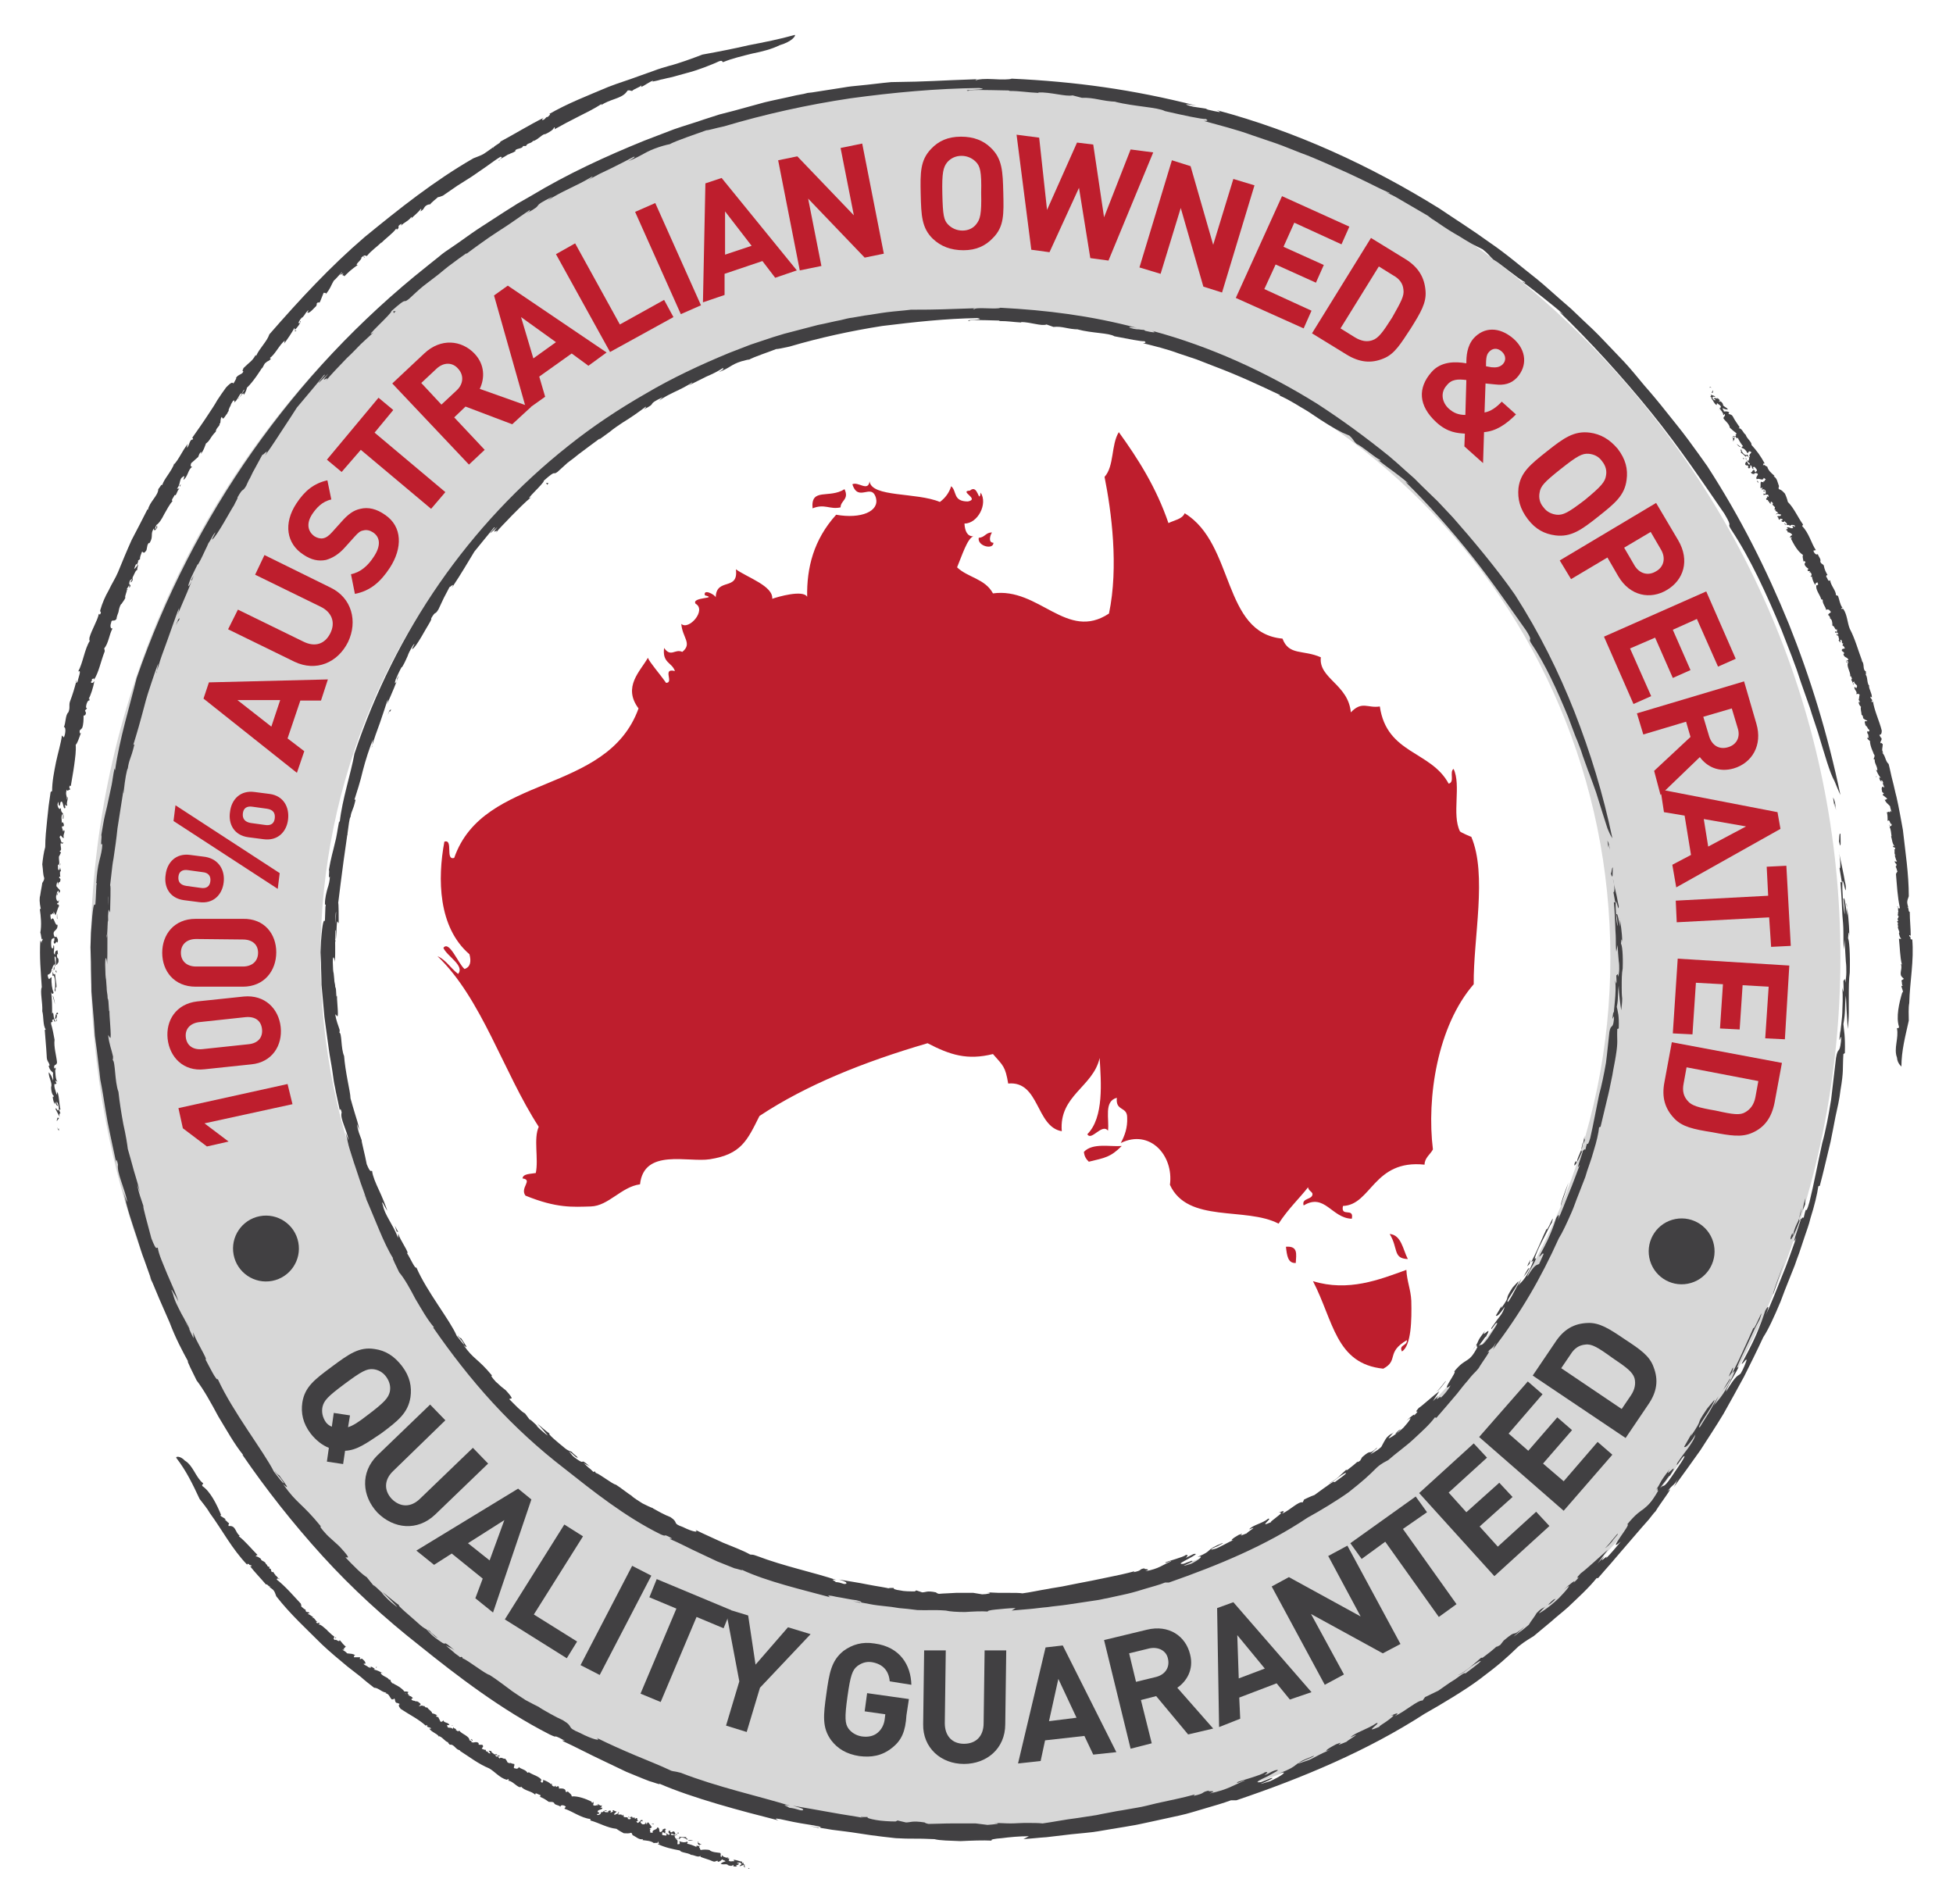 <?xml version="1.0" encoding="utf-8"?>
<!-- Generator: Adobe Illustrator 20.0.0, SVG Export Plug-In . SVG Version: 6.00 Build 0)  -->
<svg version="1.1" id="Layer_1" xmlns="http://www.w3.org/2000/svg" xmlns:xlink="http://www.w3.org/1999/xlink" x="0px" y="0px"
	 viewBox="0 0 397.3 387.3" style="enable-background:new 0 0 397.3 387.3;" xml:space="preserve">
<style type="text/css">
	.Arched_x0020_Green{fill:url(#SVGID_1_);stroke:#FFFFFF;stroke-width:0.25;stroke-miterlimit:1;}
	.st0{opacity:0.16;fill-rule:evenodd;clip-rule:evenodd;}
	.st1{fill-rule:evenodd;clip-rule:evenodd;fill:#BE1E2D;}
	.st2{fill:#414042;}
	.st3{fill:#BE1E2D;}
	.st4{fill-rule:evenodd;clip-rule:evenodd;fill:#414042;}
</style>
<linearGradient id="SVGID_1_" gradientUnits="userSpaceOnUse" x1="-9" y1="589.947" x2="-8.293" y2="589.24">
	<stop  offset="0" style="stop-color:#20AC4B"/>
	<stop  offset="0.983" style="stop-color:#19361A"/>
</linearGradient>
<path class="st0" d="M196.4,16.7c-98.3,0-178,79.7-178,178s79.7,178,178,178s178-79.7,178-178S294.7,16.7,196.4,16.7z M196.4,325.9
	c-72.4,0-131.2-58.7-131.2-131.2S124,63.6,196.4,63.6s131.2,58.7,131.2,131.2S268.9,325.9,196.4,325.9z"/>
<path class="st1" d="M171.8,99.5c1,2.1-0.8,2.3-0.8,3.7c-2.2,0.5-3.2-0.8-5.7,0.2C164.9,99.1,168.7,101.5,171.8,99.5z"/>
<path class="st1" d="M201.8,108.3c-0.4,0.6-0.8,2.1,0.3,2.1c0,1.5-3.3,0.7-3-1C200.4,109.3,200.5,108.3,201.8,108.3z"/>
<path class="st1" d="M228.2,233.1c-2.3,2.3-3.4,2.4-6.7,3.2c-0.5-0.5-0.9-1-1-2C222.3,232.4,225.9,233.3,228.2,233.1z"/>
<path class="st1" d="M261.6,253.6c2.5-0.2,2.1,1.5,2,3.3C262,257,261.8,255.4,261.6,253.6z"/>
<path class="st1" d="M282.7,251c2.4,0.2,2.7,3.2,3.7,5.1C283.3,256,284.5,253.9,282.7,251z"/>
<path class="st1" d="M280.7,143.7c1.4,9.7,10.4,9,14,15.7c1.3-0.3,0.1-2.4,1-3c1.6,3.3-0.4,9.3,1.3,12.7c0.1,0.2,2.4,1.2,2.3,1.1
	c3.3,7.7,0.4,20.6,0.5,30c-7.4,8.5-9.6,23.1-8.3,33.6c-0.5,1-1.7,1.7-1.7,3.1c-10.4-1.1-10.8,8.2-16.6,8.4c-0.5,2.4,2.3,0.2,1.8,2.6
	c-4.1-0.1-5.5-5.3-9.8-2.7c-0.5-1.6,1.9-1.1,1.8-2.4c-0.2-0.5-0.8-0.6-0.9-1.3c-1.7,2.2-3.9,4.2-6,7.4c-6.7-3.5-18.5,0-22.1-7.9
	c0.8-6-4.1-11.4-10-8.5c0.8-1.5,1.4-3.1,1.3-5.2c0-2.3-2.4-1.2-2.1-4c-2.7,0.7-1.5,4.3-1.8,6.7c-1.2-1.6-3.4,2.2-4.2,0.7
	c3.4-3.4,2.8-10.6,2.5-15.5c-1.3,5.9-8.3,7.6-7.7,14.9c-5.3-0.9-4.5-10.3-10.9-9.7c-0.6-3.5-1-3.6-3.1-6c-5.2,1.3-8.7,0.2-13.3-2.2
	c-13,3.8-24.7,8.5-34.2,14.8c-2.5,5-3.7,7.8-10.1,8.8c-4.4,0.7-13.4-2.3-14.2,5.1c-3.8,0.5-6.4,4.4-10,4.5
	c-3.7,0.1-6.9,0.4-13.3-2.2c-1.2-1.6,1.6-3.2-0.6-3.5c0.1-1,1.7-0.9,2.7-1.1c0.6-2.9-0.5-7,0.6-9.4c-7.2-11.1-11.6-26.1-20.6-34.7
	c1.7,0.7,2.7,2.5,4.2,3.6c1.4-1.7-2.3-3.6-3-5.3c1.2-1.6,3,3.2,4.3,4.3c1.2-0.4,1.4-1.5,1-3c-6.4-5.5-6.5-15.4-5.1-22.9
	c1.9-0.6,0.1,3.9,2,3.3c6-17.2,31.1-12.7,37.5-30.4c-3.3-4.4,0.4-7.6,1.9-10.3c0.4,1,2.3,3.1,3.7,5.1c1.7,0-0.9-3.1,1.8-2.4
	c-0.6-1.8-2.6-1.6-2.2-4.7c1.4,2,2.2,0.1,3.7,0.8c2.1-1.7,0-2.9-0.2-5.7c1.5,1.4,5.2-2.8,2.9-4.1c-0.9-1.4,4.7-1,1.9-1.7
	c-0.4-1.4,2-0.2,2.2,0.4c0.1-4.1,4.7-1.2,4.1-5.7c2.4,1.7,7.6,3.4,7.4,6c1.1-0.4,6.3-1.9,7.1-0.4c-0.1-5.9,1.3-11.6,5.9-16.7
	c5.1,0.9,8.8-0.7,8.1-3.4c-0.9-3.2-3.6,1-4.8-2.8c1.2-0.6,3.2,1.6,3.5-0.6c0.4,3.3,9.5,2.2,14.3,4.2c1.1-0.8,1.9-1.9,2.3-3.2
	c1.2,1,0.3,3.1,3.4,3.1c2.5-0.5-1.9-2.1,0.4-2.2c1.7-1.5,1.8,2.9,2.2,0.4c1.5,2.3-0.6,6.3-3.3,6.3c0.1,1.6,0.6,2.6,1.8,2.6
	c-1.2,0.4-2.3,3.9-3.3,6.3c2.2,2.1,5.7,2.3,7.3,5.3c9.4-1.3,15,9.8,23.6,4.1c2-9.5,0.5-20.8-0.9-27.8c2-2.2,1.3-6.5,2.9-9.1
	c3.9,5.4,7.6,11.2,10.1,18.5c1.2-0.6,2.8-0.8,3.3-2c10.2,6.2,7.6,24.4,19.9,25.5c1.3,3.5,4.2,2.2,7.8,3.8c-0.5,4.3,5.6,5.5,6.1,11.2
	C277.1,142.5,278.2,144.1,280.7,143.7z"/>
<path class="st1" d="M286.2,272.6c-4.3,2.5-1.6,4.1-4.8,5.8c-9.7-1-10.1-9.7-14.3-17.8c7.2,2.2,13.5-0.3,19-2.3c0.1,2.3,0.9,4,1,6.3
	c0.1,3.9,0,9.1-1.9,10.3C284.5,273.5,286.3,273.8,286.2,272.6z"/>
<path class="st2" d="M327.5,172.9c-0.6-3,0,1.7-0.5-1.9C327.2,171.3,327.4,171.9,327.5,172.9z"/>
<path class="st2" d="M324.7,161.2c-0.4-1.1-0.8-2.3-1.3-3.6c-0.5-1.2-0.9-2.5-1.4-3.8c-0.2-0.6-0.4-1.3-0.7-2
	c-0.2-0.6-0.5-1.3-0.8-2c-0.5-1.3-1-2.7-1.5-4c-2.2-5.3-4.6-10.7-7.6-15.1c-0.6-1.1,0.6,0-0.9-2.4c-3-4.2-6.7-9.7-11-15.1
	c-4.3-5.4-9.1-10.8-13.6-15.2l0.7,0.4c-0.9-0.8-1.9-1.6-3-2.4c-1.1-0.8-2.2-1.6-3.2-2.4c0-0.1,0.7,0.4,0.3-0.1
	c-0.7-0.2-3.7-2.8-4.7-3.2c-0.8-0.7-0.5-0.8-1.5-1.7l-1.4-0.6c-1.8-0.9-3.9-2.2-6.1-3.7c-1.1-0.8-2.3-1.4-3.4-2.1
	c-1.2-0.7-2.4-1.4-3.7-1.9c0.3,0.1,0.8,0.3,0.4,0c-4-1.9-8.5-4-13.3-5.8c-1.2-0.5-2.4-0.9-3.6-1.4c-1.2-0.4-2.4-0.8-3.6-1.2
	c-2.4-0.9-4.9-1.5-7.3-2.1c0.4,0,0.8-0.1,0.3-0.4c-0.5,0.1-3.5-0.5-6.1-1c-1.1-0.7-4.5-0.6-7.5-1.4l0.3,0c-2.3,0-3.3-0.7-5.2-0.5
	l-1.4-0.5c-1,0.4-3.3-0.5-5.2-0.5l0.1,0.1c-1.8-0.1-2.7-0.3-4.4-0.3l-0.2-0.1c-3.9-0.1-6.1-0.2-6,0.1c-1.4-0.3,3.8-0.2,1.6-0.6
	c-6.4,0.1-12.8,0.8-19.3,1.6c-6.4,1-12.8,2.4-18.9,4.2c-1.4,0.3-2.3,0.5-2.7,0.5c-1.2,0.5-4.6,1.6-5.6,2.2c0.4-0.2-0.8,0.1-1.5,0.3
	c-2.2,0.7-2.2,1.3-4.6,2.2c0.9-0.5,1.2-0.8,0.8-0.8c-0.9,0.6-2.1,1.2-3.3,1.7c-0.6,0.3-1.2,0.6-1.8,0.9c-0.6,0.3-1.2,0.6-1.8,0.9
	c0.3-0.2,0.9-0.6,0.7-0.6c-2.4,1.6-4.7,2.2-6.7,3.7l0.7-0.7c-3.6,1.7-0.8,1-3.9,2.5c0.7-0.5,0.4-0.4,0.5-0.6c-1.3,1-3,2.2-4.8,3.3
	c-0.9,0.6-1.8,1.2-2.5,1.8c-0.8,0.6-1.5,1.1-2.2,1.6c0.1-0.1,0.1-0.2,0.1-0.2c-1.4,1-2.8,2.1-4.3,3.2c-0.7,0.6-1.4,1.1-2.2,1.7
	c-0.7,0.6-1.4,1.3-2.1,1.9c-1.1,0.8,0-0.7-2.8,1.8c0.4,0.2-4.4,4.5-2.5,3.3c-0.6,0.5-1.3,1.1-2,1.8c-0.7,0.7-1.4,1.4-2,2
	c-1.3,1.4-2.6,2.6-3.2,3.5c0.8-1.2-1.4,0.8,0.3-1.2l-1.5,1.3c0.1-0.3,1.4-1.5,0.8-1.2c-0.8,1-3.3,4-4,4.9c-1.3,2.1-2.4,4.1-4.6,7.4
	c0.9-1.6-1,0.6-0.3-0.5c0,0-0.6,1.2-1.3,2.5c-0.3,0.6-0.6,1.3-0.8,1.7c-0.2,0.5-0.4,0.8-0.4,0.8c-0.7,1.1-0.4,0-1.4,1.7
	c0.2,0-0.2,0.7-0.5,1.2c-0.3,0.4-2.6,4.8-3.3,5c-0.4,0.4,1-1.9,0.1-0.7c-0.6,1-0.9,1.6-1.1,2.2c-0.3,0.6-0.5,1.2-1.1,2.2l-0.1,0
	c-0.4,0.7-0.9,1.8-1.2,2.5c-0.2,0.7-0.3,1.1,0.2,0.4c0.5-1-0.4,0.3,0.4-1.2c-0.3,1.1-1.4,3.7-2.4,5.9c0.3-0.8,0.1-0.7,0.2-1.1
	c-0.5,1.5-1,3.1-1.6,4.8c-0.6,1.6-1.2,3.3-1.7,5c0.2,0.1,0.1-1.4,0.4-1.9c-0.9,2.2-1.6,4.4-2.2,6.7c-0.5,2.2-1.2,4.3-1.8,6.2
	c0.1-0.6,0.4-0.3,0.3-0.2c-0.5,2.2-0.8,2-1,3.4c-0.2,0.1-0.4,1.8-0.6,3.3c0,0.8-0.2,0.4,0.1-0.9c-0.1,1-0.5,3.6-0.9,6.5
	c-0.4,2.9-0.8,6.2-1.1,8.6c0.1-0.1,0.1,3,0.1,4.1l-0.3-0.4c-0.2,1-0.1,3.7-0.4,3.9c0.1,1.2,0.1-1.1,0.1-3.3c0-2.2,0.2-4.2,0.1-2.6
	c-0.4,0.8,0.2,4.5-0.2,3.8c-0.1,2.2,0.1,4.4-0.1,6.5c0-0.6-0.4-1.8-0.4,0c0.1,3.2,0.1,0.9,0.3,3.5c0,0,0,0.4,0.1,0.8
	c0.1,0.4,0.1,0.8,0.1,0.8c0.3,0.1,0.1,2.8,0.4,1.6c-0.2,0.4,0.4,4.6,0,4.3c0,0-0.1-0.1-0.2-0.2c-0.1-0.1-0.2-0.2-0.2-0.2
	c0.2,1.4,0.6,2.2,0.9,3.2c0,0.2,0,0.5-0.1,0.5c0.6,0.1,0.3,3.2,1,4.8c0.1,1.4,0.4,3.3,0.7,4.9c0.3,1.6,0.6,3,0.6,3.7
	c0.3,1.1,0.6,2.1,0.9,3.1c0.3,1,0.7,2.1,0.9,3.4c-0.2-0.5-0.4-1.1-0.5-1.2c0.3,1.6,0.5,1.9,1,3.3c-0.2-0.3,0.7,3.1,1,4.8
	c0.8,2,0.9,1.2,1.1,1.4c0.1,1,0.7,2.4,1.4,3.9c0.7,1.5,1.3,3,1.7,4.2c-0.2-0.3-0.6-1-0.8-1.4c-0.2-0.4-0.4-0.5-0.1,0.3
	c0.4,2,1.9,3.6,3.1,6.6l0-0.9c0.4,1.4,2.4,4.1,1.8,4c0.6,0.9,1.7,3.4,1.9,2.9c2.1,4.9,6.9,10.8,8.2,13.9c0.5,0.6,1.6,2.1,1.5,1.7
	c-0.6-1.1-1.2-1.3-1.3-1.8c0.4,0.6,0.6,0.6,0.7,0.6c0.9,1.4,1.7,2.4,0.5,1.4c2.1,3,2.8,2.6,5.8,6.2c-0.3,0-0.1,0.3,0.8,1.3
	c0,0,0.5,0.4,1,0.9c0.5,0.4,1,0.8,1,0.8c2,2.2,0.9,1.5,0.7,1.8c1.1,1.1,2.5,2.6,3.2,2.9l1.2,1.6c-0.9-1.2,1.1,0.8,1.7,1.3l-0.6-0.5
	c0.1,0.3,1.5,1.5,2.3,2.1c0-0.1-0.4-0.5-0.8-1c-0.4-0.5-0.9-1-1.3-1.4c0.7,0.5,1.6,1.4,2.5,2c-0.5,0,1.8,1.9,2.8,2.7
	c1.1,1,1.5,0.8,1.8,1.1c-0.1,0.1,1.9,1.5,0.8,1c-0.4-0.3-0.8-0.8-1.5-1.2c0.7,0.7,0.4,0.8,2.1,1.9c1.3,0.8,0-0.7,2.2,1.2
	c-0.6-0.4-0.8-0.4-1.3-0.7c0,0,0.5,0.4,1,0.9c0.3,0.2,0.5,0.4,0.7,0.6c0.2,0.2,0.3,0.3,0.3,0.3l0.3-0.1c0.3,0.3,0,0.1,0.2,0.3
	c0.8,0.2,3.4,2.3,4.1,2.4c1.1,0.7,2.3,1.7,3.4,2.4l-0.2-0.1c0.6,0.5,1.4,1,2.2,1.5c0.8,0.4,1.6,0.8,2.2,1l-0.1,0
	c0.7,0.4,2.5,1.4,3.6,1.8c1.8,1.2,0.2,1.2,2.5,2c2,1,3.3,1.2,2.6,0.6c1.8,0.9,3.7,1.7,5.6,2.6c1.9,0.8,3.9,1.5,5.5,2.4
	c0.6,0.1,0.3-0.1,1.4,0.3c5.5,2.1,11.8,3.4,16.2,4.9c-1.7-0.3-0.2,0.2-0.2,0.4c1.4,0.1,1.6,0.6,2.2,0.3c-0.1-0.3,0.1-0.3-1.5-0.8
	c1.7,0.3,3.9,0.6,5.8,1c2,0.4,3.8,0.6,4.7,0.9c-0.9-0.2-0.2-0.2,0.6-0.2c-0.1,0.2,0.4,0.4,1.3,0.5c0.8,0.2,2,0.2,3,0.2l0.3-0.2
	l1.2,0.4c0.8,0,0.9-0.4,2.8,0c0.1,0.1,0.2,0.2,0.6,0.3c1-0.1,2.2-0.1,3.5-0.2c0.6,0,1.2,0,1.8,0c0.6,0,1.2,0,1.7,0l1.8,0.3
	c0.9,0,2.5-0.3,0.9-0.4c0.9,0,1.8,0.1,2.5,0.1c0.8,0,1.5,0,2.1,0c1.2,0,2.1,0,2.7,0.1c1.6-0.2,3.3-0.6,5.2-0.9
	c0.9-0.2,1.9-0.3,2.9-0.5c1-0.2,2-0.4,3-0.6c1-0.2,2-0.4,3.1-0.6c0.9-0.2,2-0.4,2.9-0.6c2-0.4,3.9-0.8,5.7-1.3l-0.2,0.2
	c2-0.4,0.9-0.6,2.3-0.8c-0.6,0.3,1.6,0,0.1,0.6c2.8-0.5,3.5-1.3,5.2-2c0.2-0.3-1.4,0.6-1.1,0.2c0.3-0.2,3.8-1.1,4.1-1.5
	c0.7-0.1,0.3,0.3,0,0.6c0,0,0.4-0.2,0.8-0.4c0.4-0.2,0.8-0.4,0.8-0.4c1.1-0.2,0,0.4-1.1,1c-1.1,0.6-2.2,1.1-1,1c0,0,0.4-0.1,0.8-0.3
	c0.4-0.1,0.8-0.3,0.8-0.3c1.6-0.2-4,1.8,0,0.6c1.6-0.8,2.8-1.8,1.3-1.4c3.4-1.4,1.3-1.3,5-2.8c0.5-0.1-0.2,0.2-0.9,0.6
	c-0.8,0.3-1.6,0.7-1.2,0.7c0.5-0.1,0.9-0.2,1.3-0.4c0.4-0.2,0.8-0.4,1.2-0.6c0.8-0.4,1.6-0.9,2.4-1.1c-1.7,0.6-0.5-0.3,0.6-0.9
	c1.9-0.7-1.1,0.8,1.6-0.3c0.3-0.4,2.6-1.7,0.5-0.8c0.7-0.9,2.7-1.2,3.9-2.2c1-0.1-2.3,2,0.6,0.7c-0.3,0,0.5-0.5,1.2-1.1
	c0.7-0.5,1.2-1,0.3-0.8c1.1-0.5,1.3-0.4,0.7,0.2c1.6-0.7,3.4-2.6,4.2-2.3l0.3-0.6c0.5-0.2,1.2-0.6,2.1-0.9c0.6-0.4,1.6-1.2,2.5-1.8
	c0.8-0.6,1.5-1.1,1.6-0.8c0.4-0.3,3.3-2.3,2-1.8c-1.9,1.1-1.9,1.6-3.2,2c1.5-0.6,2.5-1.8,3.5-2.7l0.3,0c0.6-0.5,2-1.5,2.2-1.9
	c-0.4,0.4-0.1,0.4,0.4,0l0.4-0.7c2.3-2,0.9,0,3.1-2c0,0-0.1,0.1-0.2,0.3c-0.2,0.1-0.4,0.3-0.6,0.5c-0.4,0.4-0.8,0.8-0.8,0.8
	c0.3-0.4,1.4-0.7,2.4-1.7c0.3-0.6,0.8-1.5,1.1-1.9c1.2-1.2,0.8-0.3,1.8-1.5l-1.4,1.6c-0.2,0.3,1.4-0.6,3-2.1c1-1.1,2.3-2.8,0.6-1.4
	c0.8-0.8,2-1.7,1.5-1c1.8-1.8-0.4,0,1-1.6c0.8-0.5,2.8-2.4,4.2-3.4l-1.3,2l1.1-1.1c-1.1,1.7,0.9-0.5,0.4,0.5
	c0.8-0.7,1.6-1.7,2.1-2.6c-2.4,1.9,1.6-3.1,0.7-2.8c1.3-1.6,2-1.9,2.6-2.3c0.6-0.4,1.2-0.8,2.2-2.8c-0.5,0.5,0.4-1.4-1.1,0.8
	c0.8-1,1-1.4,1.2-1.9c0.2-0.5,0.5-0.9,1.4-2.1c-1.1,2,1.8-1.7,0.2,1.2c0-0.1-0.3,0.2-0.6,0.7c-0.3,0.4-0.7,0.9-0.9,1.2
	c0.8-0.7,0.3,0.5,1.9-1.6c0.9-1.4,2.2-3.2,1.8-3.1c-0.3-0.1-1.4,2-1.1,1c0.9-1.3,1.5-2.1,1.9-2.6c0.4-0.6,0.6-1,0.8-1.7
	c-1.1,1.7-1.6,2-1.8,1.8c0,0,0.3-0.5,0.6-1c0.3-0.5,0.6-1,0.6-1l-0.1,0.5c2.2-3.1,0.3-1.1,2.3-4.2l1.2-1.3c-0.1,1-2.9,4.4-2.1,4.2
	c0.7-1,1-1.7,1.4-2.4c0.4-0.7,0.7-1.4,1.3-2.3c-0.2,0.5-0.5,1.1-0.7,1.5c0.4-0.7,1.5-1.1,2.8-4.3c0.7-1.6,0-0.5-0.1-0.6
	c0.9-1.7,1.4-2.9,1.8-3.8c0.4-1,0.8-1.8,1.3-2.9c0.2,0.6,1.8-3.9,1.1-1.3c-0.4,0.5-1.1,2.1-1.9,3.6c-0.8,1.5-1.5,3.1-1.6,3.8
	c0.5-0.5,0.2,0.2-0.3,1.1c-0.5,0.9-1.2,2-1.2,2.5c1.6-2.7,1.9-2.3,2.4-2.6c0.4-0.8,0.7-1.6,0.9-2c-0.1-0.5-0.6,0.5-0.9,0.5
	c0.8-1.5,1.6-3,2.2-4.4c0.6-1.4,1-2.6,1.3-3.5c0.6-1,0.7-0.5,0.2,0.7c0.9-1.9,1.6-3.9,2.4-5.8c0.8-1.9,1.5-3.9,2.2-5.7
	c-1.3,2.2,1.3-4.1,0.4-2.6c-0.8,1.9-1.7,3.5-1.5,2.4c0.5-1.2,0.2,0.1,0.5-0.4c0.1-0.8,0.5-1.4,0.7-2c0.3-0.6,0.5-1.2,0.5-2
	c-0.9,3.6,0.4,0.9,0.5,1.6c0.6-2.7,0.2,0.2,1-2.4c0.6-2.6,1.2-5.9,1.8-8.8c0.5-1.8,1-4.2,1.4-6.5c0.3-2.3,0.5-4.6,0.7-6.3
	c0.3-1.7,0.7-0.5,0.9-2.4c0.2-2.2-0.6,1.6-0.1-1.7l0.1,0.3c0-0.5,0.2-2,0.3-3.5c0.1-1.5,0.1-3-0.2-3.5l0.4,1c0.1-0.6,0-1.2,0-1.7
	c0.2,0,0.3-0.7,0.4,0.3c0.1-0.5,0.2-1,0.2-1.6c0-0.5,0-1.1-0.1-1.6c-0.1-1.1-0.2-2.2-0.2-3.3l-0.3,1.4c-0.1-1-0.1-1.8-0.1-2.7
	c0-0.8-0.1-1.6-0.1-2.4c-0.1-1.6-0.1-3.1-0.3-5l0.3,0.1l-0.4-2.2c0.3,0.5,0.3-1.5-0.1-2.7c0,0,0.3,1.4,0.6,2.8
	c0.2,0.7,0.3,1.4,0.4,1.9c0.1,0.5,0.2,0.9,0.2,0.9c0,1.6-0.5-1.7-0.6-0.7c-0.1,0.9,0.1,4.3,0.4,4.8c-0.1-1.3-0.1-1.4-0.3-2.4
	c0.3-0.5,0.5,1.5,0.8,2.5c-0.1-0.7,0-1.7-0.1-1.8c0.1,0.7,0.2,1.3,0.3,2.1c0.1,0.8,0.2,1.7,0.2,2.8c-0.2-1.5-0.2,0.8-0.3,0.3
	c0.3,0.2,0.5,2.3,0.4,5.1c-0.2,1-0.2,2.3-0.2,3.8c0,0.7,0,1.5,0.1,2.3c0,0.8-0.1,1.6-0.2,2.4c-0.1-0.7-0.2-1.4-0.3-2.3
	c-0.1-0.8-0.2-1.8-0.2-2.7c-0.3,2,0,2.3-0.4,4.3c0.2,1,0.5,1.7,0.4,4.4l-0.3,0.1c-0.1,2.4,0.2,2.4-0.3,5.5c-0.2,1.3-0.5,2.6-0.7,3.9
	c-0.3,1.3-0.5,2.6-0.8,3.8c-0.6,2.4-1.1,4.7-1.6,6.7l-0.3,0.1c-0.1,1.1-0.5,2.9-1.1,4.8c-0.5,1.9-1.3,3.8-1.7,5.3
	c-0.2,0.6-0.5,1.2-0.7,1.8c-0.2,0.6-0.5,1.2-0.7,1.8c-0.5,1.2-0.9,2.5-1.4,3.6c-1,2.3-1.9,4.2-2.6,5.3c-3.7,8.2-7.7,15.1-13.4,22.6
	c0,0,0.2-0.4,0.3-0.7c0.2-0.4,0.3-0.7,0.3-0.7c-0.8,1.5-0.8,0.8-1.8,2.1c1.4-1.3-1.1,2-1.7,3.1c-0.3,0.4-0.7,0.8-1.1,1.2
	c-0.4,0.4-0.7,0.8-1.1,1.3c-0.8,0.9-1.5,1.8-2.2,2.7c-1.5,1.8-3,3.5-4.2,4.9l-0.3-0.1c-1.1,1.5-2.7,2.9-4.3,4.4
	c-1.6,1.5-3.5,2.8-5.2,4.3c-0.5,0.3-1.3,0.6-2.3,1.5c-1.8,1.8-2.8,2.7-5.7,5c-2.2,1.6-6,3.9-8.4,5.2c-8.5,5.7-18.2,9.7-28.2,13.2
	l-0.8,0c-1.2,0.5-2.5,0.8-3.8,1.2c-1.3,0.4-2.6,0.8-3.9,1.1c-1.4,0.3-2.7,0.6-4.1,0.9c-0.7,0.1-1.3,0.3-2.1,0.4
	c-0.7,0.1-1.4,0.2-2,0.3c-1.4,0.2-2.7,0.4-4,0.6c-1.3,0.2-2.7,0.3-4,0.5c-1.3,0.1-2.5,0.3-3.8,0.4c-1.2,0.1-2.4,0.2-3.5,0.3l0.8-0.5
	c-1.4,0-2.9,0.2-4.1,0.3c-1.1,0.1-1.8,0.3-1.5,0.4c-1.4-0.1-3.1,0-4.7,0.1c-1.6,0-3.1-0.1-3.9-0.3c-2.8-0.2-3.5,0-5.8-0.1
	c-1.4-0.2-2.6-0.3-3.7-0.4c-1.1-0.2-2-0.3-3-0.4c-0.9-0.1-1.9-0.2-2.9-0.4c-1-0.2-2.1-0.4-3.5-0.6l1.3,0.3c0.6,0,0.7-0.2-0.6-0.5
	c-1-0.1-2.8-0.5-4.1-0.7c-1.3-0.3-2.1-0.4-1.2,0.1c-5.5-1.5-12.9-3.2-18-5.6c0.4,0.3-0.9-0.2-1.5-0.3c-1.2-0.5-2.3-0.9-3.5-1.4
	c-1.1-0.5-2.3-1.1-3.4-1.6c-2.2-1-4.2-2.1-6.1-2.9c-0.7-0.4,1.3,0.3-0.5-0.6c-1.1-0.5-0.1,0.2-1.5-0.4c-7.3-3.6-13.9-8.9-19.6-13.4
	c-5.2-4-10.1-8.5-14.6-13.4c-4.5-4.9-8.5-10.1-12.1-15.3l0.2,0c-1.4-1.6-2.6-3.8-3.8-5.8c-1.1-2.1-2.2-4.1-3.3-5.4
	c-0.4-0.9-1.7-3.4-1.2-2.8c-0.9-1.4-1.9-3.5-2.9-5.9c-0.5-1.2-1-2.4-1.5-3.6c-0.5-1.2-1-2.4-1.5-3.5c0.1,0.4,0.3,0.6,0.5,1.1
	c-0.4-1.2-0.8-2.3-1.2-3.4c-0.4-1.1-0.7-2.2-1.1-3.3c-0.4-1.1-0.7-2.2-1.1-3.4c-0.4-1.2-0.6-2.4-0.9-3.6c0.2,0.5,0.5,1.4,0.6,1.5
	c-0.3-2-1.8-4.4-1.4-5.6c-0.2-1.1-0.5-0.7-0.3-0.1c-0.3-1.4-0.6-2.8-0.9-4.2c-0.1-0.7-0.3-1.4-0.4-2.1c-0.1-0.7-0.2-1.4-0.3-2.1
	c-0.2-1.4-0.5-2.8-0.7-4.3c-0.2-1.5-0.4-2.9-0.6-4.4l-0.3-2.2l-0.2-2.2l-0.4-4.4c0-1.5-0.1-3-0.1-4.4l-0.1-2.2l0.1-2.2
	c0.3-4.2,0.6-4.3,0.7-4.2c0.1,0.1,0.1,0.4,0.2-2.9c0.2-0.5-0.2-0.4-0.1-0.5c0-1.3,0.3-2.3,0.5-3.1c0.3-0.9,0.5-1.7,0.5-2.5
	c-0.4,0.7,0-1.2-0.2-1.3c0.4-2.5,0.9-4,1.2-5.4c0.4-1.4,0.5-2.6,0.9-4.6l0.1,0.3c0.5-4.7,2.3-10,3-14c8.3-24.9,23.3-46.6,43.5-62.6
	c5-4,10.3-7.5,15.7-10.6c5.4-3.2,11.2-5.9,17-8.3l4.4-1.7c1.5-0.5,3-1,4.5-1.5l2.3-0.7l2.3-0.6c1.5-0.4,3.1-0.8,4.6-1.2
	c1.6-0.3,3.1-0.7,4.7-1c0.8-0.2,1.5-0.4,2.4-0.5l2.3-0.4c1.6-0.2,3.1-0.5,4.7-0.7c1.6-0.2,3.2-0.3,4.8-0.5c6.1,0,6.5-0.1,13.1-0.3
	c-0.3,0.1-0.7,0.1-0.2,0.2c0.3-0.5,4.7,0.1,5.3-0.3c9.5,0.5,18.3,1.6,27.8,4.1c-1.5-0.3-2.4-0.2-0.6,0.2c0,0,0.5,0.1,1,0.1
	c0.5,0.1,1,0.1,1,0.1l0.3,0.2c1.2,0.3,2.6,0.5,1.4,0c11.9,3.2,23.2,8.4,33.5,14.8c5.1,3.3,10,6.9,14.7,10.7c1.2,1,2.3,2,3.4,3
	l1.7,1.5l1.6,1.6c1.1,1.1,2.2,2.1,3.2,3.1l3.1,3.3c3.8,4.3,9,10.5,12.6,15.7c5,7.8,8.9,15.7,12.1,23.8c3.2,8.2,5.8,16.6,7.7,25.7
	c0,0-0.4-0.5-1-2C326.6,167.2,325.8,164.8,324.7,161.2z"/>
<path class="st2" d="M328.1,176.5c-0.1,0.7,0.1,2.8-0.4,1.2C327.9,177.4,327.9,176.3,328.1,176.5z"/>
<path class="st2" d="M322.4,231.9c0,0.1-0.3,0.7-0.4,0.9c0.2-0.7,0.2-1.3,0.4-1.8C322.2,231.7,322.4,231.6,322.4,231.9z"/>
<path class="st2" d="M317.5,245.3c-0.1-0.3,0.9-3.1,1.6-4.8L317.5,245.3z"/>
<path class="st2" d="M311.2,257c-0.7,0.9-0.6,0.6,0.1-0.7C311.4,256.2,311.2,256.6,311.2,257z"/>
<path class="st2" d="M311.1,258c-0.5,1-0.9,1.4-1.3,1.8C310,259.8,311,257.5,311.1,258z"/>
<path class="st2" d="M294.1,281c-0.4,0.5-1.3,1.8-1.9,2.1C292.8,282.7,294.3,280.5,294.1,281z"/>
<path class="st2" d="M285,290.7c-0.3,0.3-0.5,0.4-0.8,0.8c-0.7,0.5-0.1-0.2,0.4-0.6L285,290.7z"/>
<polygon class="st2" points="80.3,249.3 81,250.6 80.7,250.5 "/>
<path class="st2" d="M78.9,145.4c0.4-1.4,0.6-0.9,0.7-1.1C79,145.5,79.5,143.8,78.9,145.4z"/>
<polygon class="st2" points="111.6,98.3 111.3,98.6 111.1,98.2 "/>
<g>
	<path class="st3" d="M59.5,224.6l-17.9,3.9l4.9,3.7l-4.4,1l-4.9-3.7l-0.9-4.1l22.2-4.9L59.5,224.6z"/>
	<path class="st3" d="M57.1,208.9c0.4,3.7-1.7,7.2-6,7.6l-9.5,1c-4.3,0.5-7.1-2.5-7.5-6.2c-0.4-3.7,1.7-7.1,6-7.6l9.5-1
		C53.9,202.3,56.7,205.2,57.1,208.9z M40.6,207.9c-1.9,0.2-3,1.4-2.8,3.1c0.2,1.7,1.5,2.6,3.4,2.4l9.4-1c1.9-0.2,2.9-1.4,2.7-3.1
		c-0.2-1.7-1.4-2.6-3.4-2.4L40.6,207.9z"/>
	<path class="st3" d="M56.2,193.7c0,3.7-2.4,7-6.8,7l-9.6,0c-4.4,0-6.8-3.2-6.8-6.9c0-3.7,2.4-6.9,6.8-6.9l9.6,0
		C53.8,186.8,56.2,190,56.2,193.7z M39.9,191c-1.9,0-3.1,1.1-3.1,2.8c0,1.7,1.2,2.8,3.1,2.8l9.5,0c1.9,0,3.1-1.1,3.1-2.8
		c0-1.7-1.2-2.7-3.1-2.7L39.9,191z"/>
	<path class="st3" d="M45.5,179.5c-0.3,2.5-2.1,4.4-5,4l-3.1-0.4c-2.9-0.4-4.1-2.7-3.7-5.2c0.3-2.5,2.1-4.4,5-4l3.1,0.4
		C44.6,174.8,45.8,177.1,45.5,179.5z M56.9,177.6l-0.4,3.2L35.3,167l0.4-3.2L56.9,177.6z M38.3,177c-1.2-0.2-1.9,0.3-2,1.3
		c-0.1,1,0.3,1.7,1.6,1.9l2.9,0.4c1.2,0.2,1.9-0.3,2-1.4c0.1-1-0.4-1.7-1.6-1.8L38.3,177z M58.6,166.7c-0.3,2.5-2.1,4.4-5,4
		l-3.1-0.4c-2.9-0.4-4.1-2.7-3.7-5.2c0.3-2.5,2.1-4.4,5-4l3.1,0.4C57.7,161.9,58.9,164.2,58.6,166.7z M51.4,164.1
		c-1.2-0.2-1.9,0.3-2,1.4c-0.1,1,0.4,1.7,1.6,1.9l2.9,0.4c1.2,0.2,1.9-0.3,2-1.4c0.1-1-0.3-1.7-1.6-1.9L51.4,164.1z"/>
	<path class="st3" d="M65.3,142.5l-4.2,0l-2.6,7.7l3.4,2.6l-1.5,4.4l-19-15.1l1.1-3.3l24.2-0.6L65.3,142.5z M48.3,142.4l6.9,5.4
		l1.8-5.4L48.3,142.4z"/>
	<path class="st3" d="M70.8,130.6c-2.1,4.2-6.5,6.1-10.9,4L46.4,128l2-4l13.3,6.5c2.4,1.2,4.4,0.5,5.5-1.7c1.1-2.2,0.3-4.3-2-5.4
		l-13.3-6.5l1.9-4l13.4,6.6C71.6,121.6,72.8,126.4,70.8,130.6z"/>
	<path class="st3" d="M79.3,115.5c-1.9,2.9-4,4.7-7.1,5.3l-0.8-4c2-0.4,3.5-1.8,4.6-3.5c1.5-2.2,1.4-4-0.1-5c-0.6-0.4-1.3-0.6-2-0.4
		c-0.6,0.1-1,0.4-1.8,1.3l-1.8,2c-1.3,1.5-2.6,2.3-4,2.7c-1.5,0.3-3,0-4.6-1.1c-3.4-2.2-4.1-6.3-1.4-10.4c1.7-2.6,3.6-4.1,6.3-4.7
		l0.8,3.9c-1.9,0.4-3.1,1.8-3.9,3c-1.3,2-0.8,3.6,0.5,4.5c0.5,0.3,1.1,0.5,1.7,0.4c0.6-0.1,1.2-0.5,1.9-1.3l1.8-2
		c1.4-1.6,2.5-2.4,3.9-2.7c1.6-0.4,3.3,0,5,1.2C81.9,107.1,81.9,111.5,79.3,115.5z"/>
	<path class="st3" d="M76.2,88l14.4,12.1l-2.9,3.4L73.4,91.5L69.5,96l-3-2.5L77,80.9l3,2.5L76.2,88z"/>
	<path class="st3" d="M104.2,86.3l-9.5-3.6l-2.3,2.2l6.2,6.6l-3.2,3L79.8,78l6.5-6.1c3.4-3.2,7.6-2.7,10.2,0
		c2.2,2.3,2.1,5.1,1.1,7.2l10.4,3.7L104.2,86.3z M88.8,75l-3.1,2.9l4.1,4.4l3.1-2.9c1.4-1.3,1.5-3.1,0.3-4.4
		C92.1,73.7,90.3,73.6,88.8,75z"/>
	<path class="st3" d="M119.7,74.4l-3.4-2.5l-6.6,4.7l1.2,4.1l-3.8,2.7l-6.6-23.3l2.8-2l20.1,13.6L119.7,74.4z M106,64.5l2.5,8.4
		l4.6-3.3L106,64.5z"/>
	<path class="st3" d="M124.1,71.6l-11-19.9l3.9-2.2l9.1,16.5l9-5l1.9,3.5L124.1,71.6z"/>
	<path class="st3" d="M138.5,63.9l-9.3-20.8l4.1-1.8l9.3,20.8L138.5,63.9z"/>
	<path class="st3" d="M157.7,56.5l-2.6-3.4l-7.7,2.6V60l-4.4,1.5l0.5-24.2l3.3-1.1L162.1,55L157.7,56.5z M147.5,43l0,8.8l5.4-1.8
		L147.5,43z"/>
	<path class="st3" d="M175.9,52.4l-11.5-12l2.7,13.7l-4.4,0.9l-4.4-22.4l3.9-0.8l11.5,12L171,30.1l4.4-0.9l4.4,22.4L175.9,52.4z"/>
	<path class="st3" d="M202,48.4c-1.5,1.6-3.4,2.5-6,2.5c-2.6,0-4.6-0.8-6.2-2.3c-2.3-2.2-2.4-4.8-2.5-9.1c-0.1-4.4-0.1-6.9,2.1-9.2
		c1.5-1.6,3.4-2.5,6.1-2.5c2.6,0,4.6,0.8,6.1,2.3c2.3,2.2,2.4,4.8,2.5,9.1S204.3,46.1,202,48.4z M198.5,32.9
		c-0.7-0.7-1.7-1.2-2.9-1.2c-1.2,0-2.2,0.5-2.9,1.3c-0.8,1-1.1,2.1-1,6.4c0.1,4.4,0.3,5.4,1.2,6.3c0.7,0.7,1.7,1.2,2.9,1.2
		c1.2,0,2.2-0.5,2.8-1.3c0.8-1,1.1-2,1-6.4C199.7,34.9,199.4,33.8,198.5,32.9z"/>
	<path class="st3" d="M225.5,53l-3.7-0.5l-2.3-14.3l-6,13.1l-3.7-0.5l-3-23.4l4.6,0.6l1.6,14.7l6.1-13.7l3.3,0.4l2.2,14.8l5.4-13.8
		l4.6,0.6L225.5,53z"/>
	<path class="st3" d="M244.8,58.3l-4.6-16l-4.1,13.4l-4.3-1.3l6.6-21.8l3.8,1.2l4.6,16l4.1-13.4l4.3,1.3l-6.6,21.8L244.8,58.3z"/>
	<path class="st3" d="M251.4,60.6l9.4-20.7l13.7,6.2l-1.6,3.6l-9.6-4.4l-2.2,4.9l8.2,3.7l-1.6,3.6l-8.2-3.7l-2.3,5l9.6,4.4l-1.6,3.6
		L251.4,60.6z"/>
	<path class="st3" d="M281.5,72.9c-2.6,1.1-5,0.8-7.6-0.8l-7-4.3l12-19.4l7,4.3c2.6,1.6,3.9,3.7,4.1,6.5c0.2,2.4-1,4.4-3,7.6
		C284.9,70,283.7,72,281.5,72.9z M285.5,58.9c-0.1-1.2-0.8-2.2-2.1-2.9l-2.9-1.8l-7.8,12.6l2.9,1.8c1.3,0.8,2.5,1,3.6,0.6
		c1.2-0.4,2.1-1.6,4-4.6C285,61.4,285.7,60.2,285.5,58.9z"/>
	<path class="st3" d="M297.9,90.8l0.1-2.6c-1.5-0.1-3.5-0.2-5.8-2.3c-3.7-3.4-3.8-7-1-10.2c1.9-2.2,4.8-2.2,7.1-1.8
		c0-1.4,0.1-3.5,1.5-5.1c2.1-2.3,5.2-2.4,8.1,0.1c2.7,2.4,2.8,5.6,0.7,7.9c-1.2,1.3-2.7,1.6-4.4,1.4l-2-0.2l-0.2,5.9
		c1.2-0.2,2.4-1,3.5-2.2l2.9,2.6c-2.1,2.1-4.1,3.4-6.5,3.6l-0.2,6.3L297.9,90.8z M298.3,77.3c-1.7-0.2-3-0.2-4,1.1
		c-1.3,1.4-1,3.4,0.4,4.7c1,0.9,2,1.3,3.4,1.3L298.3,77.3z M305.5,71.5c-0.9-0.8-1.9-0.7-2.6,0.1c-0.6,0.6-0.6,1.7-0.6,2.9l1.1,0.2
		c0.9,0.1,1.7,0,2.3-0.6C306.4,73.4,306.4,72.3,305.5,71.5z"/>
	<path class="st3" d="M316.4,108.9c-2.2-0.3-4-1.2-5.6-3.3s-2.1-4.1-1.9-6.3c0.4-3.2,2.4-4.8,5.8-7.5c3.4-2.7,5.5-4.2,8.7-3.8
		c2.2,0.3,4,1.3,5.7,3.3c1.6,2.1,2.1,4.1,1.8,6.3c-0.4,3.2-2.4,4.8-5.8,7.5C321.7,107.8,319.6,109.3,316.4,108.9z M326.7,96.8
		c0.2-1,0-2-0.8-3c-0.7-1-1.7-1.4-2.7-1.5c-1.3-0.1-2.3,0.4-5.7,3.1c-3.4,2.7-4.1,3.5-4.3,4.8c-0.2,1,0,2.1,0.8,3
		c0.7,1,1.8,1.4,2.7,1.5c1.3,0.1,2.3-0.4,5.7-3C325.8,98.9,326.5,98,326.7,96.8z"/>
	<path class="st3" d="M329.2,117.2l-2.2-3.8l-7.4,4.4l-2.3-3.8l19.6-11.7l4.5,7.6c2.4,4.1,1.1,8.1-2.3,10.1
		C335.8,122,331.6,121.3,329.2,117.2z M337.9,111.8l-2.1-3.6l-5.4,3.2l2.1,3.6c1,1.7,2.8,2.2,4.4,1.2
		C338.5,115.3,338.9,113.5,337.9,111.8z"/>
	<path class="st3" d="M326.3,129.5l20.8-9.2l6,13.7l-3.6,1.6l-4.3-9.7l-4.9,2.2l3.6,8.2l-3.6,1.6l-3.6-8.2l-5.1,2.2l4.3,9.7
		l-3.6,1.6L326.3,129.5z"/>
	<path class="st3" d="M336.5,156.8l7.4-6.9l-0.9-3.1l-8.7,2.6l-1.3-4.3l21.8-6.5l2.5,8.6c1.3,4.4-0.9,8-4.6,9.1
		c-3.1,0.9-5.5-0.4-6.9-2.3l-8,7.7L336.5,156.8z M353.5,148.1l-1.2-4l-5.8,1.7l1.2,4c0.6,1.9,2.1,2.7,3.8,2.2
		C353.3,151.5,354.1,149.9,353.5,148.1z"/>
	<path class="st3" d="M340.2,175.9l3.8-2l-1.3-8l-4.2-0.7l-0.7-4.6l23.8,4.6l0.6,3.4L341,180.5L340.2,175.9z M355.2,168.1l-8.6-1.5
		l0.9,5.6L355.2,168.1z"/>
	<path class="st3" d="M359.9,186.6l-18.8,1l-0.2-4.4l18.8-1l-0.3-5.9l4-0.2l0.9,16.3l-4,0.2L359.9,186.6z"/>
	<path class="st3" d="M341.3,195l22.7,1.4l-0.9,15l-4-0.2l0.7-10.5l-5.3-0.3l-0.6,9l-4-0.2l0.6-9l-5.5-0.3l-0.7,10.5l-4-0.2
		L341.3,195z"/>
	<path class="st3" d="M340.6,227.5c-1.9-2-2.6-4.3-2-7.4l1.5-8.1l22.4,4.2l-1.5,8.1c-0.6,3-2,5-4.5,6.1c-2.2,1-4.5,0.6-8.2-0.1
		C344.5,229.7,342.2,229.2,340.6,227.5z M355.1,226.2c1-0.6,1.7-1.5,2-3l0.6-3.3l-14.6-2.8l-0.6,3.3c-0.3,1.5,0,2.6,0.8,3.5
		c0.8,1,2.2,1.4,5.7,2C352.6,226.7,354,226.9,355.1,226.2z"/>
</g>
<path class="st2" d="M11.7,229.3c0.3,1.1,0.2-0.6,0.3,0.7C11.8,229.8,11.7,229.6,11.7,229.3z"/>
<path class="st2" d="M158.6,9.2c-1.6,0.8-3.6,1.3-5.6,1.7c-2,0.5-4.1,1-5.8,1.7c-0.4,0.2,0-0.5-1-0.1c-0.8,0.4-1.9,0.8-2.9,1.2
	c-1.1,0.4-2.2,0.8-3.4,1.1c-1.2,0.3-2.4,0.7-3.7,1c-0.6,0.1-1.2,0.3-1.8,0.4c-0.6,0.2-1.2,0.3-1.7,0.4l0.2-0.2
	c-0.8,0.2-1.7,1-2.5,1.3c0-0.1,0.2-0.2,0-0.3c-0.1,0.3-1.5,0.7-1.8,1.1c-0.4,0-0.4-0.2-0.9-0.1l-0.4,0.5c-1.1,1.2-3.3,1.3-5,2.5
	c0.1-0.1,0.2-0.2,0-0.2c-1.4,0.9-3,1.7-4.6,2.5c-1.6,0.8-3.3,1.7-4.9,2.6c0.1-0.2,0.1-0.4-0.1-0.4c0,0.4-0.9,1-1.8,1.4
	c-0.5-0.1-1.3,1-2.4,1.4l0-0.1c-0.5,0.7-1.2,0.4-1.5,1.1l-0.6,0c-0.1,0.6-1.2,0.4-1.6,0.9l0.1,0.1c-0.5,0.4-0.9,0.4-1.4,0.7l-0.1,0
	c-1.2,0.8-2,1-1.8,1.3c-0.6,0,1.1-0.8,0.2-0.8c-1,0.6-1.9,1.3-2.9,2c-1,0.7-1.9,1.3-2.9,2l-3,1.9c-1,0.7-1.9,1.3-2.9,2
	c-0.5,0.2-0.8,0.3-1,0.3c-0.3,0.3-1.4,1.1-1.6,1.5c0.1-0.1-0.4,0-0.6,0.1c-0.8,0.4-0.5,0.9-1.4,1.3c0.2-0.3,0.3-0.5,0.1-0.5
	c-0.5,0.7-1.3,1.3-2,2c0.1-0.1,0.2-0.3,0.1-0.4c-0.6,0.9-1.5,1.1-2.1,1.8l0.1-0.4c-1.3,0.7,0,0.6-1.1,1.3c0.2-0.2,0.1-0.2,0-0.3
	c-0.7,1-2.3,2.1-3,2.9c0-0.1,0-0.1,0-0.1c-0.9,0.9-2,1.6-2.9,2.7c-0.4,0.3-0.2-0.5-1.2,0.4c0.3,0.3-1.6,1.6-0.7,1.5
	c-0.5,0.3-1.1,0.8-1.6,1.2c-0.5,0.5-1,0.9-1.2,1.2c0.3-0.5-0.8,0-0.1-0.7l-0.7,0.3c0-0.2,0.6-0.5,0.3-0.5c-0.3,0.3-1.2,1.4-1.6,1.7
	c-0.5,0.8-0.7,1.7-1.7,2.8c0.4-0.6-0.6-0.1-0.3-0.5l-0.8,2c-0.3,0.4-0.3-0.2-0.7,0.4c0.1,0.1,0,0.3-0.1,0.5
	c-0.2,0.1-1.3,1.5-1.7,1.3c-0.3,0,0.5-0.6,0-0.4c-0.6,0.6-0.5,0.8-1.1,1.4l-0.1,0c-0.4,0.4-1,1.4-0.4,1.1c0.3-0.3-0.3-0.1,0.2-0.4
	c-0.1,0.5-0.7,1.3-1.3,1.9c0.2-0.3,0-0.3,0-0.5c-0.6,1.1-1.3,2.1-2.1,3.2c0.1,0.2,0-0.6,0.2-0.7c-1.3,1.1-2,2.9-3.2,3.7
	c0.1-0.2,0.3,0.1,0.3,0.1c-0.5,0.6-0.8,0.4-1,0.8c-0.2-0.1-0.4,0.5-0.7,1c-0.1,0.3-0.2,0.1,0.1-0.3c-0.4,0.7-2,3.2-3.3,4.4
	c0.1,0-0.3,1.1-0.6,1.4l-0.1-0.3c-0.4,0.2-0.8,1.1-1,1c-0.3,0.9,1.8-2.8,1.3-1.7C49.5,79,49.2,80.5,49,80c-0.5,0.6-0.7,1.4-1.4,1.9
	c0.2-0.2,0.1-0.8-0.3-0.2c-0.6,1-0.1,0.3-0.6,1.2l-0.2,0.5c0.2,0.2-0.6,0.8-0.1,0.6c-0.3,0-0.9,1.4-1.1,1.1l-0.2-0.3
	c-0.3,0.4-0.2,0.9-0.3,1.3c-0.1,0-0.2,0.1-0.2,0c0.4,0.4-0.7,0.9-0.7,1.7c-0.4,0.4-0.8,0.9-1.1,1.4c-0.3,0.5-0.7,0.9-0.9,1
	c-0.3,0.8-0.5,1.5-1.1,2.2c0.1-0.2,0.2-0.4,0.1-0.5c-0.4,0.4-0.4,0.6-0.6,1.1c0-0.1-0.9,0.8-1.4,1.2c-0.3,0.8,0.1,0.7,0.2,0.8
	c-0.8,0.3-0.9,2.1-1.8,2.6c0.1-0.3,0.4-1.1-0.1-0.6c-0.8,0.4-0.4,1.5-1.2,2.4l0.5,0c-0.5,0.3-0.6,1.6-1,1.3
	c-0.1,0.4-0.8,1.1-0.4,1.2c-0.6,0.7-1.2,1.8-1.7,2.7c-0.5,1-1,1.8-1.6,2.2c-0.1,0.3-0.4,0.9-0.2,0.8c0.4-0.3,0.1-0.6,0.4-0.7
	c-0.1,0.2,0,0.3,0,0.4c-0.4,0.5-0.6,0.9-0.7,0.2c-0.8,1.1,0,1.6-0.9,3c-0.1-0.1-0.2-0.1-0.4,0.4l-0.2,1c-0.6,0.9-0.6,0.4-0.9,0.3
	c-0.2,0.5-0.5,1.2-0.4,1.5l-0.6,0.5c0.5-0.4,0,0.5-0.1,0.8l0-0.3c-0.2,0-0.4,0.7-0.5,1c0.2,0,0.6-0.6,0.8-0.9c0,0.3-0.2,0.7-0.2,1.2
	c-0.2-0.2-0.6,0.8-0.8,1.2c-0.3,0.5,0,0.7-0.1,0.8c-0.1,0-0.4,0.8-0.4,0.3c0-0.2,0.3-0.3,0.3-0.6c-0.2,0.3-0.5,0.1-0.6,0.9
	c-0.1,0.6,0.6,0.1,0,1c0-0.3,0-0.4,0-0.6l-0.5,0.8l0.2,0.1c-0.1,0.1-0.1,0-0.2,0c0.1,0.4-0.5,1.4-0.3,1.7c-0.2,0.5-0.6,0.9-0.8,1.3
	l0-0.1c-0.4,0.5-0.5,1.2-0.6,1.7l0,0c-0.1,0.3-0.4,1-0.4,1.4c-0.5,0.7-1-0.1-1.1,0.8c-0.3,0.8,0,1.3,0.3,1.1c-0.7,1.3-0.8,3-1.7,4.1
	c0,0.2,0.1,0.1,0.1,0.6c-0.8,2-1.2,4.3-2.2,5.8c0.1-0.6-0.2-0.1-0.4-0.2c0.1,0.6-0.4,0.5-0.1,0.8c0.2,0,0.3,0.1,0.6-0.4
	c-0.2,1.3-0.8,3.1-1.2,3.7c0.2-0.3,0.2,0,0.2,0.3c-0.3-0.2-0.7,0.7-0.7,1.4l0.2,0.2l-0.4,0.4c0,0.3,0.4,0.4,0,1
	c-0.1,0-0.2,0-0.3,0.1c0,0.7,0,1.8-0.3,2.5l-0.5,0.5c0,0.3,0,0.9,0.3,0.4c-0.5,1.3-0.7,2.1-1.1,2.5c0.1,1.2-0.1,2.6-0.3,4.1
	c-0.2,1.5-0.5,3-0.7,4.3l-0.2-0.1c-0.3,0.7,0.2,0.4,0,0.9c-0.1-0.3-0.5,0.5-0.6-0.1c-0.4,1,0.1,1.4,0,2c0.2,0.1,0-0.6,0.2-0.4
	c0.1,0.1-0.4,1.4-0.1,1.6c-0.2,0.2-0.4,0-0.5-0.2l0.1,0.7c-0.5,0.7-0.4-1.9-1-1.1l-0.1,0.6c-0.5,0.5-0.1-1.6-0.5-0.2
	c0,0.7,0.5,1.3,0.7,0.7c-0.1,1.3,0.7,0.7,0.5,2.2c-0.3,0.4,0.1-1.1-0.2-0.9c-0.4,0.6,0,1.4-0.2,1.9c0.2-0.6,0.5,0,0.5,0.4
	c-0.3,0.7-0.3-0.5-0.4,0.5c0.2,0.2,0.2,1.2,0.4,0.4c0.4,0.4-0.3,1,0,1.6c-0.4,0.3-0.6-1.1-0.9,0c0.3-0.1,0.2,1.4,0.8,0.9
	c-0.1,0.4-0.4,0.4-0.5,0.1c-0.3,0.6,0.4,1.6-0.3,1.7l0.3,0.3c-0.1,0.2-0.2,0.5-0.4,0.8c-0.1,0.6,0.3,1.8-0.2,1.7
	c0,0.2-0.1,1.4,0.3,1c0.3-0.8-0.2-0.9,0.3-1.3c-0.4,0.5-0.1,1.1,0,1.6l-0.2,0.1c0,0.3,0,0.9,0.1,1.1c-0.1-0.2-0.2-0.1-0.3,0.1
	l0.3,0.3c0,1.1-0.5,0.2-0.5,1.3l-0.1-0.8c0,0.2-0.3,0.5-0.2,1c0.2,0.2,0.5,0.6,0.7,0.8c0.1,0.6-0.3,0.2-0.1,0.9l-0.2-0.8
	c-0.1-0.1-0.5,0.5-0.5,1.3c0,0.5,0.4,1.3,0.6,0.5c0,0.4-0.2,1-0.4,0.6c0.1,0.9,0.3-0.1,0.4,0.7c-0.2,0.3-0.5,1.3-0.7,1.9l-0.4-0.8
	l0,0.6c-0.3-0.7-0.3,0.4-0.6-0.1c-0.1,0.4,0,0.8,0.1,1.2c0.6-1.1,0.7,1.3,1.3,1c0.1,1.5-1.3,0.9-0.6,2.5c0.1-0.3,0.5,0.5,0.4-0.5
	c-0.1,0.9,0.5,0.6,0.2,1.7c-0.2-0.8-0.6,0.9-0.8-0.3c0.2,0.1,0.2-0.7,0.1-0.8c-0.2,0.4-0.5-0.1-0.6,0.9c0,0.6,0,1.4,0.3,1.3
	c0.3,0,0-0.9,0.3-0.5c0.1,1.2-0.3,1.4,0.2,1.8c-0.1-0.7,0.3-0.9,0.5-0.9l0.1,0.9l-0.2-0.2c-0.1,1.4,0.4,0.4,0.3,1.7l-0.4,0.6
	c-0.3-0.3,0.1-1.9-0.4-1.7c0,0.9,0.3,1.2,0.1,2c-0.1-0.2-0.1-0.4-0.1-0.6c0,0.3-0.8,0.6-0.3,1.9c0.2,0.6,0.2,0.2,0.4,0.2
	c0.1,1.4,0.3,1.8,0.3,2.7c-0.4-0.2,0,1.6-0.4,0.6c0.2-0.5,0.2-2.5-0.2-3c-0.5,0.5,0.1-1.1-0.4-1.4c0,1.1-0.5,1.1-0.8,1.3
	c0,0.3,0.1,0.6,0.2,0.8c0.3,0.1,0.3-0.3,0.6-0.3c-0.1,1.2,0.1,2.4,0.4,3.1c-0.1,0.4-0.4,0.3-0.5-0.2c0.2,1.5,0.2,3.1,0.2,4.5
	c0.4-0.9,0.2,1.6,0.6,0.9c0.1-0.8,0.4-1.4,0.6-1c0,0.5-0.2,0-0.3,0.2c0.3,0.6-0.4,1,0.1,1.5c-0.2-1.3-0.6-0.2-1-0.4
	c0.3,1-0.3,0-0.2,0.9c0.3,1,0.5,2.1,0.7,3.2c-0.2,1.4,0.4,3.4,0.5,4.6c-0.1,0.7-0.6,0.3-0.6,1c0.1,0.8,0.4-0.7,0.3,0.6l-0.1-0.1
	c0.1,0.3,0,2.2,0.6,2.5l-0.5-0.3c0,0.2,0.1,0.4,0.2,0.6c-0.1,0-0.3,0.3-0.4,0c-0.2,0.8,0.3,1.5,0.4,2.3l0.2-0.6
	c0.4,1.3,0.3,2.3,0.6,3.6l-0.3,0l0.3,0.8c-0.3-0.2-0.3,0.6,0,1l-1-1.9c0.1-0.6,0.4,0.6,0.6,0.2c0.2-0.3-0.1-1.6-0.4-1.7
	c0,0.5,0.1,0.5,0.3,0.8c-0.3,0.2-0.4-0.5-0.7-0.8c0.1,0.2,0,0.6,0.1,0.6c-0.3-0.5-0.4-0.9-0.5-1.7c0.2,0.5,0.2-0.3,0.3-0.1
	c-0.3,0-0.6-0.8-0.6-1.8c0.3-0.8-0.5-1.8-0.5-3c0.4,0.4,0.7,1,0.9,1.7c0.1-0.8-0.1-0.8,0-1.6c-0.3-0.3-0.7-0.5-0.9-1.4l0.2-0.1
	c-0.2-0.8-0.6-0.8-0.6-1.9c-0.1-1.9-0.3-3.8-0.4-5.3l0.2-0.1c-0.6-0.8-0.4-2.7-0.7-3.7c0.1-1.8-0.5-4-0.1-4.9
	c-0.2-3.2-0.5-6.1-0.3-9.5l0.3,0.6c-0.2-0.6,0.2-0.4,0.2-1c-0.3,0.7-0.3-0.8-0.5-1.2c0.3-1.5,0.1-3.4-0.1-4.8l0.2,0
	C8,183.5,8,182.7,8.2,182c0.1-0.8,0.3-1.6,0.4-2.4c0.1-0.2,0.4-0.5,0.4-1c-0.3-0.9-0.2-1.4-0.4-2.8c0.1-1,0.3-2.5,0.6-3.5
	c0-1.8,0.2-3.7,0.4-5.6c0.1-0.9,0.2-1.9,0.3-2.8c0.1-0.9,0.3-1.9,0.4-2.8l0.3-0.2c0-1.9,0.4-3.9,0.8-5.9c0.4-1.9,1-3.8,1.2-5.4
	l0.4,0.4c0.4-0.9,0.4-2.2,0-2.1c0.4-0.9,0.3-2.5,0.9-3c0.4-0.9,0.1-1.3,0.3-2.1c0.7-1.9,0.9-2.6,1.4-4.5l-0.2,0.4
	c0,0.2,0.2,0.3,0.4-0.1c0.1-0.7,0.9-2.5,0.1-2c1-1.8,1.3-4.6,2.4-6.3c-0.2,0.1-0.1-0.4-0.1-0.6c0.5-1.7,1.6-3.4,1.9-4.8
	c0.2-0.2,0.1,0.5,0.4-0.2c0.1-0.4-0.2-0.1-0.1-0.6c0.4-1.4,1-2.8,1.7-4c0.6-1.3,1.4-2.5,1.9-3.7c0.9-2.2,1.8-4.4,2.8-6.6
	c1.1-2.1,2.2-4.2,3.2-6.2l0.1,0.1c0.3-1.6,2.1-2.9,2.1-4.2c0.3-0.3,0.7-1.2,0.8-0.8c0.3-1.2,1.9-2.8,2.5-4.5
	c-0.1,0.1-0.1,0.2-0.2,0.4c1.2-1.3,1.7-2.8,2.9-4.3C38.1,90.7,38,91,38,91.1c0.6-0.5,0.5-1.7,1.2-1.7c0.2-0.3-0.1-0.4-0.2-0.2
	c1.2-1.7,2.4-3.4,3.5-5.1c0.6-0.9,1.2-1.8,1.7-2.7c0.6-0.9,1.2-1.8,1.8-2.6c2.1-2.2,0.9,0.4,2-1.7c0.2-0.1-0.1-0.2,0-0.2
	c0.4-0.8,1.4-0.7,1.5-1.4c-0.4,0,0.1-0.5,0-0.6c1.3-1.3,1.8-1.4,2.5-2.7l0.1,0.2c0.7-1.6,2.2-2.9,2.7-4.4
	c6.2-7.1,12.4-13.8,19.4-19.8c7.1-5.8,14.1-11.4,22.1-16c1-0.4,1.6-0.6,2.1-0.9c0.5-0.3,1-0.7,2-1.4c0,0.1-0.2,0.2,0,0.2
	c-0.1-0.4,1.4-0.9,1.4-1.3c3-1.6,5.7-3.3,8.9-4.9c-0.5,0.3-0.6,0.7,0,0.4l0.5-0.5l0.2,0c0.4-0.3,0.7-0.7,0.3-0.6
	c3.8-2.2,8-3.8,12-5.5c2-0.8,4.1-1.4,6.2-2.2l3.1-1.1c1-0.4,2.1-0.7,3.1-1c2-0.5,4.7-1.5,6.8-2.3c3.3-0.6,6.4-1.2,9.4-1.9
	c3.1-0.6,6.2-1.2,9.4-2.1C161.9,7.2,161.3,8.4,158.6,9.2z"/>
<path class="st2" d="M11.5,228c0.2-0.3,0.1-1,0.5-0.5C11.8,227.6,11.7,228,11.5,228z"/>
<path class="st2" d="M11,207.6c-0.1,0,0.1-0.3,0.1-0.4c0,0.2,0.2,0.5,0.1,0.7C11.1,207.7,11,207.7,11,207.6z"/>
<path class="st2" d="M10.7,202.5c0.2,0.1,0.4,1.2,0.5,1.8L10.7,202.5z"/>
<path class="st2" d="M11.3,197.6c0.1-0.4,0.2-0.3,0.2,0.3C11.5,197.9,11.4,197.8,11.3,197.6z"/>
<path class="st2" d="M10.9,197.3c0-0.4,0.1-0.6,0.2-0.8C11,196.5,11.2,197.4,10.9,197.3z"/>
<path class="st2" d="M11.6,186.9c0-0.2-0.1-0.8,0.1-1C11.5,186.2,11.8,187.1,11.6,186.9z"/>
<path class="st2" d="M11.5,182.1c0-0.2,0.1-0.2,0-0.4c0.1-0.3,0.2,0,0.2,0.3L11.5,182.1z"/>
<polygon class="st2" points="36.8,98.5 36.6,99 36.5,98.8 "/>
<path class="st2" d="M59.8,67.5c0.3-0.5,0.4-0.2,0.5-0.2C59.9,67.6,60.2,67,59.8,67.5z"/>
<polygon class="st2" points="74.2,52.3 74.1,52.4 73.9,52.1 "/>
<path class="st2" d="M348.1,78.9c-0.4-0.4-0.1,0.4-0.3-0.2C347.9,78.7,348.1,78.7,348.1,78.9z"/>
<path class="st2" d="M385.9,215.1c-0.7-1.8,0.4-4,0-5.9c0-0.2,0.5,0.1,0.4-0.4c-0.6-1.9,0-4.7,0.7-7l0.1,0.1c0.1-0.4-0.3-1-0.3-1.4
	c0.1,0,0.1,0.1,0.3,0c-0.3-0.1-0.1-0.8-0.3-1c0.1-0.2,0.3-0.2,0.5-0.4l-0.3-0.3c-0.8-0.7,0.1-1.7-0.3-2.7c0.1,0,0.1,0.1,0.2,0.1
	c-0.4-1.6-0.4-3.6-0.6-5.3c0.1,0.1,0.3,0.1,0.5,0c-0.3-0.1-0.4-0.6-0.5-1.1c0.3-0.2-0.3-0.8-0.2-1.4l0.1,0c-0.4-0.4,0.2-0.6-0.3-0.9
	l0.3-0.3c-0.5-0.2,0.2-0.6,0-0.9l-0.1,0c-0.1-0.3,0.1-0.5,0-0.8l0.1,0c-0.2-0.7,0.1-1.1-0.3-1.1c0.3-0.3,0.2,0.7,0.6,0.3
	c-0.5-2.3-0.6-4.6-0.8-6.9c0.1-0.3,0.2-0.4,0.3-0.5c-0.1-0.2-0.2-0.9-0.4-1c0,0.1,0.2-0.2,0.2-0.3c0.1-0.4-0.5-0.4-0.3-0.9
	c0.1,0.2,0.2,0.2,0.4,0.1c-0.3-0.4-0.3-0.9-0.5-1.3c0.1,0.1,0.1,0.2,0.2,0.1c-0.4-0.5,0-0.9-0.3-1.3l0.2,0.1
	c0.2-0.7-0.5-0.2-0.4-0.8c0.1,0.1,0.2,0.1,0.3,0.1c-0.5-0.5-0.5-1.5-0.7-2c0,0,0.1,0,0.1,0c-0.1-0.6-0.1-1.3-0.4-1.9
	c0.1-0.3,0.5,0,0.4-0.6c-0.4,0.1-0.3-1.1-0.8-0.6c0-0.6,0-1.5-0.2-1.8c0.2,0.2,0.5-0.4,0.6,0.1l0.2-0.4c0.2,0,0,0.4,0.2,0.2
	c-0.1-0.2-0.3-0.9-0.3-1.1c-0.3-0.4-0.9-0.7-1.1-1.4c0.2,0.3,0.5-0.3,0.6-0.1l-1-0.8c-0.1-0.2,0.3-0.1,0.2-0.4
	c-0.1,0-0.2-0.1-0.3-0.2c0-0.1-0.3-0.9,0.1-1.1c0.1-0.1,0.2,0.4,0.3,0.1c-0.1-0.4-0.2-0.4-0.3-0.8l0.1,0c0-0.3-0.3-0.8-0.5-0.4
	c0,0.2,0.2-0.1,0.2,0.2c-0.3-0.2-0.5-0.6-0.5-1c0.1,0.1,0.2,0.1,0.3,0.1c-0.5-0.5-0.7-1.1-1-1.7c-0.2,0,0.4,0.2,0.3,0.3
	c0.1-0.9-0.7-1.6-0.5-2.4c0.1,0.1-0.3,0.1-0.2,0.1c-0.1-0.4,0.2-0.4,0.1-0.7c0.2-0.1-0.1-0.3-0.2-0.6c-0.2-0.1,0.1-0.1,0.1,0.1
	c-0.2-0.3-0.8-1.7-0.8-2.6c-0.1,0-0.5-0.4-0.6-0.6l0.3,0c0.1-0.2-0.2-0.6,0-0.7c-0.4-0.3,0.7,1.5,0.3,1c0.2-0.2-0.6-0.7-0.2-0.6
	c-0.1-0.4-0.5-0.7-0.3-1.1c0,0.1,0.4,0.2,0.4-0.1c-0.2-0.5-0.2-0.1-0.4-0.6l-0.2-0.3c-0.3,0-0.1-0.5-0.3-0.2
	c0.2-0.1-0.3-0.8,0.1-0.8l0.4,0c-0.1-0.2-0.5-0.3-0.7-0.4c0,0,0.1-0.1,0.1-0.1c-0.5,0.1-0.1-0.6-0.6-0.8c0-0.5-0.3-1.3-0.1-1.6
	c-0.3-0.3-0.5-0.6-0.5-1.1c0.1,0.1,0.1,0.2,0.2,0.2c0.1-0.3-0.1-0.3-0.2-0.6c0.1,0,0.1-0.6,0.2-1c-0.3-0.3-0.5-0.1-0.7-0.1
	c0.4-0.5-0.6-1-0.3-1.5c0.1,0.1,0.4,0.5,0.4,0.1c0.4-0.5-0.6-0.6-0.5-1.2l-0.4,0.3c0.2-0.3-0.5-0.7,0-0.8c-0.2-0.1-0.1-0.7-0.4-0.5
	c0.1-1-0.9-2.1-0.4-2.9c-0.1-0.1-0.2-0.5-0.3-0.3c-0.2,0.3,0.3,0.2,0.1,0.4c-0.1-0.1-0.2-0.1-0.2-0.1c0-0.3,0-0.5,0.4-0.4
	c0-0.7-0.9-0.4-1-1.3c0.2,0,0.2-0.1,0.1-0.3l-0.4-0.3c-0.1-0.5,0.3-0.4,0.6-0.5c-0.1-0.3-0.3-0.6-0.5-0.6l0.2-0.5
	c-0.2,0.3-0.3-0.2-0.4-0.3l0.1,0.1c0.1-0.1-0.1-0.4-0.2-0.5c-0.2,0.1-0.1,0.4-0.1,0.6c-0.2-0.1-0.2-0.3-0.4-0.5c0.3,0,0-0.5,0-0.7
	c0-0.3-0.3-0.2-0.4-0.3c0.1-0.1-0.1-0.4,0.1-0.3c0.1,0.1-0.1,0.2,0.1,0.3c0-0.2,0.3-0.3,0-0.5c-0.2-0.2-0.5,0.3-0.5-0.3
	c0.1,0.1,0.2,0.1,0.4,0.1l0-0.5l-0.3,0.1c0-0.1,0.1-0.1,0.1-0.1c-0.3,0-0.3-0.7-0.7-0.7c-0.1-0.2,0-0.5-0.1-0.8l0,0
	c0-0.3-0.2-0.6-0.5-0.8l0.1,0c0-0.2-0.2-0.5-0.4-0.6c0-0.4,0.9-0.5,0.4-0.8c-0.2-0.4-0.7-0.4-0.8-0.2c-0.1-0.7-0.8-1.3-0.7-2.1
	c-0.1-0.1-0.2,0-0.3-0.1c-0.3-1-1.2-1.9-1-2.9c0.2,0.2,0.3-0.1,0.4-0.2c-0.3-0.1,0.1-0.4-0.3-0.3c-0.2,0.1-0.3,0.1-0.3,0.5
	c-0.4-0.5-0.7-1.4-0.7-1.8c0,0.2-0.2,0.1-0.3,0c0.4-0.1,0.2-0.6,0-0.8l-0.2,0.1l0.1-0.3c-0.1-0.1-0.5,0.1-0.5-0.3
	c0.1-0.1,0.2-0.1,0.2-0.2c-0.3-0.2-0.8-0.6-0.8-1l0.2-0.4c-0.1-0.1-0.4-0.3-0.4,0c-0.1-0.7-0.3-1.1-0.1-1.4
	c-1.1-0.7-1.9-2.2-2.5-3.4l0.2,0c0-0.4-0.4,0-0.4-0.3c0.2,0,0.2-0.4,0.5-0.3c-0.1-0.5-0.6-0.5-0.8-0.7c-0.2,0.1,0.3,0.2,0,0.2
	c-0.1,0-0.2-0.7-0.5-0.6c0.1-0.2,0.3-0.2,0.5-0.2l-0.3-0.2c0.2-0.5,1,0.4,1.3-0.1l-0.2-0.2c0.2-0.4,0.7,0.5,0.5-0.2
	c-0.3-0.2-0.9-0.2-0.9,0.1c-0.4-0.5-0.9,0.1-1.2-0.5c0.1-0.3,0.3,0.5,0.5,0.2c0.1-0.4-0.5-0.5-0.5-0.8c0,0.4-0.4,0.3-0.6,0.1
	c0-0.4,0.4,0,0.2-0.4c-0.2,0-0.6-0.3-0.5,0.1c-0.5,0.1-0.1-0.5-0.6-0.6c0.2-0.3,0.9,0.1,0.8-0.5c-0.2,0.2-0.7-0.4-1,0.1
	c0-0.2,0.2-0.4,0.4-0.3c0-0.4-0.9-0.4-0.4-0.8l-0.3,0.1c0-0.1,0-0.3,0.1-0.5c-0.1-0.2-0.8-0.6-0.4-0.8c-0.1-0.1-0.4-0.6-0.5-0.2
	c0,0.4,0.4,0.3,0.2,0.7c0.2-0.4-0.3-0.5-0.5-0.6l0.1-0.1c-0.1-0.1-0.3-0.4-0.5-0.3c0.1,0,0.2-0.1,0.2-0.2l-0.3,0
	c-0.4-0.4,0.4-0.4,0-0.8l0.4,0.2c-0.1-0.1,0.1-0.3-0.2-0.5c-0.3,0-0.6,0-0.8,0.1c-0.2-0.2,0.2-0.3-0.2-0.4l0.5,0.2
	c0.1,0,0.2-0.4,0-0.8c-0.2-0.2-0.7-0.3-0.6,0.1c-0.1-0.2-0.1-0.5,0.1-0.5c-0.3-0.3-0.2,0.2-0.5-0.1c0.1-0.2,0-0.8,0.1-1.2l0.6,0.1
	l-0.1-0.2c0.5,0.1,0.1-0.3,0.5-0.3c0-0.2-0.3-0.3-0.4-0.4c-0.2,0.8-1-0.1-1.4,0.3c-0.5-0.6,0.9-1.1-0.3-1.3
	c-0.1,0.2-0.6,0.1-0.2,0.4c-0.2-0.4-0.6,0-0.7-0.6c0.4,0.2,0.2-0.7,0.8-0.3c-0.2,0.1,0.1,0.3,0.1,0.4c0.1-0.3,0.5-0.2,0.2-0.7
	c-0.2-0.2-0.4-0.6-0.6-0.4c-0.3,0.2,0.3,0.4-0.1,0.4c-0.4-0.4-0.1-0.8-0.6-0.7c0.2,0.3,0,0.5-0.2,0.6l-0.3-0.3l0.2,0
	c-0.2-0.7-0.4,0-0.7-0.6l0.2-0.5c0.4-0.1,0.4,0.9,0.8,0.5c-0.2-0.4-0.5-0.3-0.6-0.8c0.1,0.1,0.2,0.1,0.3,0.2c-0.1-0.1,0.5-0.7-0.2-1
	c-0.3-0.2-0.2,0-0.4,0.1c-0.4-0.5-0.7-0.6-1-0.9c0.4-0.1-0.4-0.7,0.2-0.5c-0.1,0.3,0.5,1.1,1,1.1c0.3-0.5,0.2,0.5,0.7,0.4
	c-0.3-0.5,0.1-0.7,0.3-1c-0.1-0.1-0.3-0.2-0.4-0.2c-0.3,0.1-0.2,0.3-0.4,0.4c-0.3-0.6-0.7-1-1.2-1.1c0-0.3,0.3-0.4,0.4-0.2
	c-0.5-0.6-0.9-1.2-1.2-1.9c-0.1,0.6-0.5-0.6-0.7-0.1c0.1,0.4,0,0.8-0.3,0.8c-0.1-0.2,0.2-0.1,0.2-0.2c-0.4-0.1,0.1-0.6-0.4-0.6
	c0.5,0.5,0.6-0.2,0.9-0.3c-0.4-0.3,0.2-0.1,0-0.5c-0.4-0.3-0.9-0.7-1.3-1.1c-0.1-0.8-1-1.4-1.3-1.9c0-0.4,0.4-0.4,0.3-0.8
	c-0.2-0.3-0.2,0.5-0.4-0.1l0.1,0c-0.2-0.1-0.4-1.1-1-0.8l0.5-0.1c0-0.1-0.2-0.1-0.3-0.2c0.1-0.1,0.1-0.3,0.3-0.2
	c0-0.5-0.5-0.6-0.8-0.9l-0.1,0.4c-0.6-0.4-0.6-0.9-1.1-1.4l0.2-0.1l-0.4-0.2c0.3-0.1,0.2-0.5-0.1-0.5l1.1,0.4c0,0.3-0.4-0.1-0.5,0.2
	c-0.1,0.3,0.3,0.7,0.6,0.6c-0.1-0.2-0.2-0.2-0.4-0.3c0.3-0.3,0.5,0,0.8,0c-0.1-0.1-0.1-0.3-0.2-0.2c0.3,0.1,0.5,0.3,0.7,0.6
	c-0.3-0.1-0.1,0.3-0.2,0.2c0.3-0.2,0.6,0.1,0.8,0.5c-0.1,0.5,0.8,0.6,1,1.1c-0.4,0-0.8-0.1-1.1-0.3c0.1,0.4,0.2,0.3,0.3,0.7
	c0.3,0,0.7-0.1,1.1,0.2l-0.2,0.2c0.3,0.3,0.6,0.1,0.9,0.6c0.4,0.8,1,1.6,1.4,2.2l-0.2,0.2c0.7,0,0.9,1,1.4,1.3
	c0.3,0.9,1.3,1.5,1.2,2.1c1.1,1.2,1.9,2.3,2.7,3.8l-0.4-0.1c0.4,0.1-0.1,0.3,0.1,0.5c0.1-0.4,0.5,0.2,0.8,0.2
	c0.2,0.8,0.9,1.4,1.5,1.9l-0.2,0.1c0.7,0.3,0.8,1.2,1.1,2c0,0.1-0.2,0.4,0,0.6c0.6,0.2,0.7,0.4,1.2,0.9c0.2,0.4,0.5,1.2,0.6,1.7
	c1.3,1.3,2,3.1,3.1,4.6l-0.2,0.3c1.4,1.4,1.9,3.6,2.8,4.9l-0.5,0.1c0.1,0.5,0.6,1,0.9,0.7c0.1,0.5,0.7,1,0.5,1.5
	c0.1,0.5,0.5,0.5,0.7,0.8c0.2,1,0.4,1.3,0.9,2.2l-0.1-0.2c-0.1-0.1-0.3,0-0.3,0.3c0.3,0.3,0.4,1.2,0.8,0.7c0.1,1.1,1.2,2.1,1.2,3.1
	c0.1-0.1,0.2,0.1,0.4,0.1c0.3,0.8,0.4,1.8,0.9,2.4c0,0.2-0.3-0.1-0.2,0.2c0.1,0.2,0.2-0.1,0.4,0.1c0.8,1.2,0.8,2.8,1.3,4
	c1.1,2.1,1.7,4.4,2.5,6.5l-0.1,0c0.7,0.6,0.1,1.8,0.9,2.2c-0.1,0.2,0.1,0.7-0.1,0.6c0.5,0.5,0.2,1.7,0.8,2.4c0-0.1,0-0.1-0.1-0.2
	c0,0.9,0.6,1.5,0.6,2.5c-0.1-0.1-0.2-0.2-0.3-0.2c-0.1,0.4,0.7,0.7,0.2,1c0.1,0.2,0.3,0.1,0.3-0.1c0.3,2,1.3,4,1.8,6
	c0,1.5-0.9,0.3-0.2,1.4c-0.1,0.1,0.2,0,0.1,0.1c0.3,0.4-0.4,0.8-0.1,1.1c0.3-0.2,0.2,0.2,0.4,0.1c0,0.9-0.3,1.2,0.1,1.8l-0.2,0
	c0.7,0.7,0.6,1.7,1.3,2.3c0.3,1.1,0.5,2.3,0.8,3.4c0.3,1.1,0.5,2.2,0.8,3.3c0.5,2.2,0.9,4.5,1.3,6.7c0.5,4.5,1.2,8.9,1.2,13.5
	c-0.4,1.1-0.4,1.2-0.1,2.3c-0.1,0-0.1-0.1-0.2,0c0.4,0,0.1,0.8,0.5,0.9c0,1.7,0.2,3.2,0.2,5c0-0.3-0.4-0.4-0.3-0.1l0.3,0.3l-0.1,0.1
	c0.1,0.2,0.3,0.5,0.4,0.2c0.4,4.4-0.5,8.7-0.6,13c-0.2,1-0.1,2.5-0.1,3.6c-0.7,3.2-1.5,6.1-1.5,9.4C387,217,386,216.5,385.9,215.1z"
	/>
<path class="st2" d="M348.5,79.4c-0.1,0.2,0.1,0.6-0.3,0.5C348.3,79.7,348.4,79.4,348.5,79.4z"/>
<path class="st2" d="M352.8,88.7c0.1,0,0,0.2,0,0.2c-0.1-0.1-0.3-0.1-0.3-0.2C352.6,88.7,352.7,88.7,352.8,88.7z"/>
<path class="st2" d="M354.1,90.9c-0.2,0.1-0.6-0.3-0.8-0.6L354.1,90.9z"/>
<path class="st2" d="M354.8,93.2c0,0.3-0.1,0.2-0.3,0C354.6,93.2,354.7,93.2,354.8,93.2z"/>
<path class="st2" d="M355.2,93.2c0.1,0.2,0.1,0.3,0,0.4C355.4,93.5,354.9,93.3,355.2,93.2z"/>
<path class="st2" d="M357.5,97.8c0.1,0.1,0.3,0.3,0.2,0.5C357.8,98.1,357.2,97.9,357.5,97.8z"/>
<path class="st2" d="M358.9,99.7c0,0.1,0,0.1,0.1,0.2c0,0.2-0.2,0.1-0.3,0L358.9,99.7z"/>
<polygon class="st2" points="377,139.3 376.9,139 377.1,139 "/>
<path class="st2" d="M381.7,157.8c0.2,0.2-0.1,0.2-0.1,0.3C381.5,157.9,381.8,158.1,381.7,157.8z"/>
<polygon class="st2" points="384.3,167.9 384.3,167.8 384.6,167.8 "/>
<path class="st2" d="M152.1,380.1c0.5,0.1-0.2-0.4,0.4,0C152.4,380.1,152.3,380.2,152.1,380.1z"/>
<path class="st2" d="M37.6,297.1c1.7,1,2.2,3.4,3.7,4.6c0.2,0.2-0.4,0.2-0.1,0.6c1.6,1.1,2.9,3.7,3.8,5.9l-0.2,0
	c0.2,0.4,0.9,0.5,1.1,0.9c-0.1,0.1-0.2,0-0.2,0.1c0.3-0.1,0.6,0.6,0.9,0.6c0,0.2-0.2,0.3-0.1,0.6l0.4,0c1.1,0.1,1,1.4,1.9,2
	c-0.1,0-0.2,0-0.2,0.1c1.3,1,2.5,2.5,3.8,3.8c-0.1,0-0.3,0.1-0.4,0.3c0.3-0.1,0.7,0.2,1.1,0.5c-0.1,0.4,0.8,0.4,1,1l-0.1,0
	c0.5,0.1,0.2,0.6,0.8,0.6l0,0.4c0.5-0.2,0.2,0.6,0.6,0.7l0.1-0.1c0.3,0.2,0.2,0.4,0.5,0.6l0,0.1c0.6,0.4,0.6,0.9,0.9,0.7
	c-0.1,0.4-0.5-0.4-0.6,0.2c1.8,1.4,3.3,3.2,4.9,4.9c0.1,0.3,0.1,0.4,0.1,0.6c0.2,0.1,0.6,0.6,0.9,0.6c-0.1,0,0,0.2,0,0.3
	c0.2,0.4,0.6,0,0.8,0.5c-0.2-0.1-0.3,0-0.4,0.1c0.5,0.1,0.8,0.5,1.2,0.7c-0.1,0-0.2-0.1-0.3,0c0.6,0.1,0.6,0.7,1.1,0.9l-0.3,0
	c0.3,0.7,0.5-0.2,0.8,0.4c-0.2-0.1-0.2,0-0.3,0.1c0.7,0.1,1.3,0.9,1.8,1.2c0,0-0.1,0-0.1,0c0.5,0.4,0.9,0.9,1.5,1.3
	c0.1,0.2-0.4,0.3,0.1,0.7c0.3-0.3,0.9,0.6,1,0c0.4,0.4,0.9,1.2,1.3,1.3c-0.3,0-0.2,0.6-0.5,0.3l0.1,0.4c-0.2,0.1-0.2-0.3-0.3,0
	c0.2,0.1,0.8,0.5,0.9,0.7c0.5,0.1,1.1,0,1.7,0.4c-0.4-0.1-0.2,0.5-0.4,0.4l1.3,0c0.2,0.1-0.2,0.3,0.1,0.4c0.1-0.1,0.2-0.1,0.4-0.1
	c0,0.1,0.8,0.6,0.6,1c0,0.2-0.3-0.2-0.3,0.1c0.3,0.3,0.4,0.2,0.8,0.5l0,0c0.2,0.2,0.7,0.4,0.7,0c-0.1-0.1-0.1,0.2-0.3,0
	c0.3-0.1,0.7,0.2,1.1,0.5c-0.2,0-0.2,0.1-0.3,0.1c0.7,0.1,1.2,0.4,1.8,0.7c0.1-0.2-0.4,0.1-0.4,0c0.5,0.8,1.6,0.8,1.8,1.5
	c-0.1,0,0.1-0.3,0.1-0.2c0.3,0.3,0.1,0.5,0.4,0.6c-0.1,0.2,0.3,0.2,0.5,0.3c0.2,0,0,0.1-0.2,0c0.4,0.1,1.7,0.8,2.3,1.6
	c0.1-0.1,0.7,0,0.8,0.1l-0.2,0.2c0,0.2,0.5,0.4,0.4,0.6c0.5,0-1.5-0.8-0.9-0.6c0,0.3,0.9,0.1,0.6,0.4c0.3,0.2,0.8,0.2,1,0.7
	c-0.1-0.1-0.5,0.1-0.2,0.3c0.5,0.3,0.2,0,0.6,0.2l0.3,0.1c0.2-0.2,0.4,0.3,0.4,0c-0.1,0.2,0.7,0.4,0.4,0.7l-0.3,0.2
	c0.2,0.1,0.5-0.1,0.8-0.1c0,0,0,0.1,0,0.2c0.4-0.4,0.4,0.4,0.9,0.2c0.3,0.5,1,0.8,1,1.2c0.4,0.1,0.8,0.2,1.1,0.5
	c-0.1,0-0.2-0.1-0.3,0c0.1,0.3,0.3,0.2,0.5,0.3c-0.1,0,0.3,0.6,0.4,0.9c0.4,0.1,0.5-0.2,0.6-0.3c0,0.6,1.1,0.4,1.2,1
	c-0.2,0-0.6-0.1-0.4,0.2c0,0.6,0.8,0.1,1.1,0.6l0.1-0.4c0.1,0.4,0.8,0.3,0.5,0.6c0.2,0,0.5,0.5,0.7,0.1c0.6,0.8,2.1,1.1,2.1,2
	c0.2,0,0.4,0.3,0.5,0c-0.1-0.3-0.4,0-0.3-0.2c0.1,0.1,0.2,0,0.2-0.1c0.2,0.2,0.4,0.4-0.1,0.5c0.4,0.6,1-0.2,1.6,0.4
	c-0.1,0.1-0.1,0.2,0.1,0.3l0.6,0c0.4,0.4,0,0.5-0.1,0.8c0.3,0.1,0.6,0.3,0.8,0.2l0.1,0.5c-0.1-0.4,0.3,0,0.5,0l-0.2,0
	c0,0.1,0.3,0.2,0.5,0.3c0.1-0.2-0.2-0.4-0.3-0.6c0.2,0,0.4,0.1,0.6,0.1c-0.2,0.2,0.3,0.4,0.5,0.6c0.2,0.2,0.4-0.1,0.5,0
	c-0.1,0.1,0.4,0.2,0.1,0.3c-0.1,0-0.1-0.2-0.3-0.2c0.1,0.2-0.1,0.4,0.3,0.4c0.3,0,0.2-0.5,0.6-0.1c-0.2,0-0.2,0.1-0.4,0.1l0.3,0.4
	l0.2-0.2c0,0.1,0,0.1,0,0.1c0.3-0.2,0.7,0.3,0.9,0.1c0.2,0.1,0.3,0.4,0.5,0.6l-0.1,0c0.2,0.3,0.5,0.4,0.8,0.3l0,0
	c0.1,0.1,0.5,0.2,0.7,0.2c0.2,0.4-0.4,0.9,0.2,0.9c0.4,0.2,0.8-0.1,0.7-0.3c0.5,0.5,1.4,0.5,1.8,1.2c0.1,0,0.1-0.1,0.3-0.1
	c0.9,0.6,2.1,0.8,2.6,1.6c-0.3,0-0.1,0.2-0.2,0.4c0.3-0.1,0.2,0.4,0.4,0c0.1-0.2,0.2-0.3,0-0.5c0.6,0.2,1.5,0.6,1.7,1
	c-0.1-0.2,0.1-0.2,0.2-0.2c-0.2,0.3,0.2,0.6,0.5,0.6l0.2-0.2l0.1,0.3c0.2,0,0.4-0.4,0.6,0c0,0.1,0,0.2,0,0.3c0.4,0,1-0.1,1.3,0.3
	l0.1,0.4c0.2,0,0.5,0,0.3-0.2c0.5,0.5,0.9,0.7,0.9,1.1c1.3-0.1,2.9,0.5,4.1,1.1l-0.1,0.1c0.3,0.3,0.3-0.2,0.5,0
	c-0.2,0.1,0.1,0.4-0.2,0.5c0.4,0.4,0.7,0,1.1,0.1c0.1-0.2-0.3,0-0.1-0.2c0.1-0.1,0.6,0.5,0.8,0.2c0.1,0.2-0.1,0.4-0.3,0.5l0.4,0
	c0.2,0.5-1.1,0.3-0.9,0.9l0.3,0.1c0.1,0.5-0.9,0.1-0.3,0.5c0.4,0,0.8-0.4,0.6-0.6c0.6,0.2,0.6-0.6,1.2-0.3c0.1,0.3-0.5-0.2-0.5,0.1
	c0.2,0.4,0.7,0.1,0.9,0.3c-0.3-0.2,0.1-0.5,0.4-0.4c0.3,0.3-0.3,0.2,0.1,0.4c0.2-0.2,0.6-0.1,0.3-0.4c0.3-0.3,0.4,0.3,0.8,0.1
	c0,0.4-0.8,0.5-0.3,0.8c0-0.3,0.8-0.1,0.7-0.7c0.2,0.2,0.1,0.4-0.1,0.5c0.2,0.3,0.9-0.2,0.8,0.4l0.2-0.3c0.1,0.1,0.2,0.3,0.2,0.5
	c0.3,0.1,1-0.1,0.8,0.4c0.1,0,0.7,0.2,0.6-0.2c-0.3-0.3-0.5,0.1-0.5-0.4c0.1,0.4,0.5,0.2,0.8,0.1l0,0.2c0.2,0,0.4,0.1,0.6,0
	c-0.1,0.1-0.1,0.2,0,0.3l0.2-0.2c0.6,0.1-0.1,0.5,0.5,0.6l-0.5,0.1c0.1,0,0.2,0.3,0.4,0.3c0.2-0.2,0.5-0.4,0.6-0.6
	c0.3,0,0,0.3,0.4,0.2l-0.5,0.1c-0.1,0.1,0.1,0.5,0.5,0.6c0.3,0,0.8-0.2,0.4-0.5c0.2,0.1,0.4,0.3,0.2,0.4c0.5,0.1,0-0.3,0.5-0.3
	c0.1,0.2,0.5,0.6,0.7,1l-0.5,0.3l0.3,0.1c-0.5,0.2,0.1,0.3-0.2,0.6c0.2,0.1,0.4,0.1,0.6,0.1c-0.3-0.7,0.9-0.5,0.9-1.1
	c0.8,0.1,0,1.4,1,0.8c-0.1-0.2,0.4-0.4-0.1-0.4c0.4,0.2,0.5-0.4,0.9,0c-0.5,0.1,0.2,0.7-0.4,0.8c0.1-0.2-0.3-0.2-0.4-0.2
	c0.1,0.3-0.2,0.5,0.2,0.6c0.3,0,0.7,0.2,0.7-0.1c0.1-0.3-0.4-0.1-0.2-0.3c0.6,0.1,0.5,0.6,0.9,0.1c-0.4-0.1-0.3-0.4-0.3-0.6l0.4,0
	l-0.1,0.2c0.6,0.4,0.3-0.3,0.9,0l0.2,0.5c-0.3,0.3-0.9-0.5-0.9,0.1c0.4,0.2,0.6-0.1,1,0.2c-0.1,0-0.2,0-0.3,0c0.1,0.1,0,0.8,0.8,0.6
	c0.4-0.1,0.1-0.2,0.2-0.4c0.7,0.2,0.9,0,1.4,0.1c-0.2,0.4,0.7,0.3,0.1,0.5c-0.1-0.3-1.1-0.6-1.4-0.3c0.1,0.5-0.5-0.2-0.8,0.2
	c0.5,0.2,0.3,0.6,0.3,1c0.1,0.1,0.3,0,0.4,0c0.2-0.3,0-0.3,0-0.6c0.6,0.3,1.2,0.3,1.6,0.1c0.2,0.2,0,0.5-0.2,0.4
	c0.7,0.1,1.5,0.4,2.1,0.7c-0.3-0.6,0.8,0.1,0.6-0.3c-0.3-0.2-0.5-0.6-0.3-0.8c0.2,0.1-0.1,0.2,0,0.3c0.4-0.2,0.3,0.5,0.7,0.2
	c-0.7-0.1-0.3,0.5-0.5,0.8c0.5-0.1-0.1,0.2,0.4,0.4c0.5-0.1,1.1-0.1,1.7,0c0.5,0.5,1.6,0.5,2.2,0.6c0.3,0.3-0.1,0.6,0.2,0.8
	c0.4,0.1-0.2-0.5,0.4-0.2l-0.1,0.1c0.2,0,1,0.6,1.3,0l-0.3,0.4c0.1,0.1,0.2,0,0.3,0c0,0.1,0.1,0.3-0.1,0.4c0.3,0.4,0.8,0.1,1.2,0.2
	l-0.2-0.3c0.7,0,1.1,0.3,1.8,0.4l-0.1,0.3l0.4-0.1c-0.2,0.2,0.1,0.5,0.4,0.3l-1.2,0.4c-0.2-0.2,0.4-0.2,0.3-0.5
	c-0.1-0.3-0.7-0.3-0.9-0.1c0.2,0.1,0.2,0,0.4,0c0,0.4-0.4,0.3-0.6,0.5c0.1,0,0.3,0.2,0.3,0.1c-0.3,0.1-0.5,0.1-0.9,0
	c0.3-0.1-0.1-0.3,0-0.3c-0.1,0.3-0.5,0.3-1,0.1c-0.2-0.4-1,0-1.5-0.3c0.3-0.3,0.7-0.4,1-0.5c-0.3-0.3-0.4-0.1-0.7-0.4
	c-0.2,0.2-0.4,0.5-0.9,0.5l0-0.2c-0.4,0-0.5,0.3-1,0.1c-0.9-0.4-1.8-0.6-2.5-0.9l0-0.2c-0.5,0.4-1.3-0.2-1.9-0.2
	c-0.8-0.5-2-0.4-2.3-0.9c-1.6-0.3-3-0.6-4.5-1.3l0.4-0.2c-0.4,0.1-0.1-0.3-0.4-0.3c0.2,0.4-0.5,0.2-0.8,0.3
	c-0.6-0.5-1.6-0.5-2.3-0.6l0.1-0.2c-0.8,0.2-1.4-0.5-2.1-0.8c-0.1-0.1-0.1-0.4-0.3-0.5c-0.6,0.2-0.8,0.1-1.5,0.1
	c-0.4-0.2-1.1-0.6-1.5-0.9c-1.9-0.2-3.5-1.2-5.3-1.7l0-0.3c-1.9-0.2-3.7-1.6-5.3-2.1l0.3-0.4c-0.4-0.4-1.1-0.4-1.1,0
	c-0.4-0.4-1.2-0.3-1.3-0.8c-0.4-0.3-0.7-0.1-1.1-0.2c-0.8-0.6-1.2-0.8-2-1.1l0.2,0.1c0.1,0,0.2-0.2,0.1-0.4c-0.4,0-1.1-0.7-1,0
	c-0.7-0.8-2.2-0.8-2.9-1.7c0,0.2-0.2,0.1-0.4,0.1c-0.8-0.4-1.4-1.2-2.2-1.3c-0.1-0.1,0.3-0.1,0-0.3c-0.2-0.1-0.1,0.2-0.4,0.1
	c-1.4-0.4-2.4-1.7-3.5-2.3c-2.2-0.9-4.1-2.4-6-3.6l0.1-0.1c-0.9,0-1.2-1.3-2.1-1.1c-0.1-0.2-0.5-0.4-0.3-0.5
	c-0.7-0.1-1.2-1.2-2.1-1.3c0.1,0.1,0.1,0.1,0.2,0.1c-0.6-0.7-1.4-0.8-2-1.6c0.1,0,0.3,0.1,0.4,0c-0.2-0.4-1-0.1-0.8-0.7
	c-0.2-0.1-0.3,0.1-0.2,0.2c-1.5-1.4-3.4-2.3-5.2-3.5c-1-1.2,0.5-0.8-0.7-1.2c0-0.1-0.2,0.1-0.1,0c-0.5-0.2-0.2-0.9-0.6-0.9
	c-0.1,0.4-0.3,0-0.4,0.2c-0.6-0.7-0.5-1.1-1.3-1.3l0.2-0.1c-1-0.1-1.6-1-2.5-1c-0.9-0.7-1.8-1.4-2.7-2.2c-0.9-0.7-1.8-1.4-2.7-2.1
	c-1.8-1.5-3.5-2.9-5.2-4.5c-3.2-3.2-6.5-6.2-9.3-9.8c-0.4-1.1-0.4-1.2-1.4-1.9c0.1,0,0.2,0,0.2-0.1c-0.3,0.2-0.6-0.6-0.9-0.4
	c-1.1-1.3-2.2-2.4-3.3-3.8c0.2,0.2,0.5,0.1,0.3-0.1l-0.4-0.1l0-0.1c-0.2-0.1-0.5-0.2-0.4,0.1c-3.1-3.2-5.1-7.1-7.6-10.5
	c-0.5-0.9-1.4-2-2.1-2.9c-1.4-3-2.7-5.7-4.7-8.3C35.6,296.2,36.7,296.1,37.6,297.1z"/>
<path class="st2" d="M151.5,379.9c-0.1-0.2-0.4-0.4,0-0.6C151.4,379.5,151.6,379.8,151.5,379.9z"/>
<path class="st2" d="M142.4,375.3c0,0.1-0.1-0.1-0.1-0.2c0.1,0,0.3-0.1,0.3,0C142.5,375.1,142.4,375.2,142.4,375.3z"/>
<path class="st2" d="M140,374.4c0.1-0.2,0.7-0.1,1,0L140,374.4z"/>
<path class="st2" d="M137.9,373c-0.1-0.2-0.1-0.3,0.2-0.2C138.1,372.9,138,372.9,137.9,373z"/>
<path class="st2" d="M137.7,373.3c-0.2-0.1-0.2-0.2-0.3-0.3C137.3,373.1,137.8,373,137.7,373.3z"/>
<path class="st2" d="M133,371.1c-0.1,0-0.4,0-0.5-0.2C132.6,371.1,133.2,370.9,133,371.1z"/>
<path class="st2" d="M130.7,370.5c-0.1,0-0.1-0.1-0.2-0.1c-0.1-0.1,0.1-0.2,0.2-0.2L130.7,370.5z"/>
<polygon class="st2" points="91.9,350.9 92.1,350.9 92,351 "/>
<path class="st2" d="M76.6,339.3c-0.3-0.1,0-0.2,0-0.3C76.8,339.1,76.4,339.1,76.6,339.3z"/>
<polygon class="st2" points="68.3,333 68.4,333.1 68.1,333.3 "/>
<path class="st2" d="M373.5,164.8c-0.7-4,0.1,2.2-0.6-2.6C373.2,162.7,373.4,163.4,373.5,164.8z"/>
<path class="st2" d="M369.8,148.9c-0.5-1.6-1.1-3.2-1.6-4.9c-0.6-1.7-1.2-3.4-1.8-5.1c-0.3-0.9-0.6-1.8-0.9-2.7
	c-0.3-0.9-0.7-1.8-1-2.7c-0.7-1.8-1.4-3.6-2.1-5.4c-3-7.2-6.3-14.5-10.3-20.5c-0.9-1.5,0.6,0.1-1.3-3.1c-4-5.8-9-13.3-14.9-20.6
	c-5.9-7.3-12.5-14.5-18.7-20.5l0.9,0.6c-1.2-1.1-2.6-2.2-4.1-3.4c-1.4-1.1-2.9-2.3-4.3-3.3c0-0.1,1,0.6,0.4,0
	c-0.9-0.3-5-3.8-6.3-4.5c-1-0.9-0.8-1-2.2-2.1l-1.8-0.9c-0.6-0.3-1.2-0.7-1.9-1.1c-0.6-0.4-1.3-0.8-2-1.2c-1.4-0.8-2.8-1.8-4.3-2.8
	c-0.4-0.2-0.7-0.5-1.1-0.8c-0.4-0.2-0.8-0.5-1.2-0.7c-0.8-0.5-1.6-0.9-2.4-1.4c-0.8-0.5-1.6-0.9-2.4-1.4c-0.8-0.5-1.7-0.9-2.5-1.3
	c0.4,0.1,1,0.4,0.6,0.1c-1.4-0.6-2.8-1.3-4.2-2c-1.4-0.7-2.9-1.4-4.4-2.1c-3-1.3-6.1-2.8-9.4-4c-1.6-0.6-3.2-1.3-4.9-1.9
	c-1.7-0.6-3.3-1.1-5-1.7c-3.3-1.2-6.6-2-9.8-2.9c0.5,0,1.1,0,0.4-0.4c-0.7,0.1-4.8-0.8-8.3-1.6c-1.5-0.8-6.1-0.9-10.2-1.9l0.4,0
	c-3.1-0.1-4.5-0.9-7.1-0.8l-1.9-0.5c-1.4,0.3-4.5-0.7-7-0.6l0.1,0.1c-2.4-0.1-3.7-0.4-5.9-0.4l-0.2-0.1c-5.3-0.1-8.3-0.2-8.2,0.1
	c-1.9-0.3,5.1-0.2,2.2-0.6c-8.7,0.1-17.4,0.9-26.2,2.1c-8.7,1.3-17.3,3.2-25.7,5.7c-1.9,0.4-3.1,0.8-3.6,0.8
	c-1.6,0.6-6.2,2.1-7.6,2.9c0.5-0.2-1.1,0.2-2,0.5c-3,1-3.1,1.6-6.3,2.9c1.2-0.7,1.6-1,1.1-0.9c-1.3,0.7-2.9,1.5-4.5,2.3
	c-0.8,0.4-1.7,0.8-2.5,1.2c-0.8,0.4-1.6,0.9-2.4,1.3c0.5-0.3,1.2-0.7,1-0.8c-3.3,2-6.3,3-9.1,4.9l1-0.8c-4.9,2.4-1.2,1.2-5.3,3.4
	c0.9-0.6,0.6-0.5,0.7-0.7c-1.8,1.2-4.1,2.9-6.5,4.4c-0.6,0.4-1.2,0.8-1.8,1.2c-0.6,0.4-1.1,0.8-1.7,1.2c-1.1,0.8-2.1,1.5-3,2.2
	c0.2-0.2,0.1-0.2,0.1-0.2c-1,0.7-2,1.4-2.9,2.1c-1,0.7-1.9,1.5-2.9,2.3c-1,0.8-2,1.5-3,2.3c-1,0.8-1.9,1.7-2.9,2.6
	c-1.5,1.2,0.1-0.8-3.6,2.5c0.4,0.2-6.1,6-3.6,4.3c-0.8,0.7-1.7,1.6-2.6,2.4c-0.9,0.9-1.8,1.9-2.8,2.8c-1.8,1.9-3.5,3.6-4.3,4.7
	c1.1-1.6-1.8,1.2,0.5-1.5l-2,1.9c0.1-0.4,1.9-2.1,1.1-1.6c-1.1,1.4-4.5,5.4-5.5,6.6c-0.9,1.4-1.8,2.8-2.8,4.3
	c-1,1.5-2.1,3.3-3.7,5.5c1.3-2.2-1.2,0.9-0.3-0.6c0,0-0.9,1.6-1.8,3.3c-0.5,0.8-0.8,1.7-1.2,2.3c-0.3,0.6-0.5,1.1-0.5,1.1
	c-0.9,1.5-0.5,0.1-1.8,2.4c0.2,0-0.4,0.9-0.7,1.6c-0.4,0.5-3.6,6.5-4.4,6.9c-0.5,0.6,1.4-2.6,0.2-0.9c-0.4,0.7-0.7,1.3-1,1.7
	c-0.2,0.5-0.4,0.9-0.6,1.3c-0.4,0.8-0.7,1.6-1.5,3l-0.1,0c-0.5,1-1.2,2.4-1.6,3.4c-0.4,1-0.4,1.5,0.2,0.4c0.7-1.4-0.5,0.4,0.6-1.5
	c-0.5,1.5-2,5-3.3,8c0.4-1,0.2-1,0.3-1.4c-0.8,2.1-1.5,4.2-2.3,6.4c-0.4,1.1-0.8,2.2-1.2,3.3c-0.4,1.1-0.7,2.3-1.1,3.5
	c0.2,0.1,0.2-1.9,0.6-2.5c-0.6,1.5-1.1,3-1.6,4.5c-0.5,1.5-1,3-1.4,4.6c-0.4,1.5-0.8,3-1.2,4.4c-0.4,1.4-0.8,2.7-1.2,4
	c0.2-0.8,0.4-0.4,0.3-0.3c-0.7,2.9-1,2.7-1.3,4.7c-0.2,0.2-0.6,2.4-0.8,4.5c-0.1,1.1-0.2,0.5,0.1-1.2c-0.2,1.4-0.8,4.9-1.4,8.9
	c-0.2,2-0.5,4.1-0.8,6.1c-0.2,1-0.3,2-0.4,2.9c-0.1,0.9-0.2,1.8-0.3,2.6c0.2-0.1,0,4,0,5.5l-0.3-0.6c-0.2,1.4-0.2,5-0.4,5.3
	c0.1,1.6,0.2-1.5,0.2-4.5c0-1.5,0.1-2.9,0.2-3.7c0.1-0.8,0.1-1,0,0.1c-0.4,1.1,0.1,6.1-0.2,5.1c-0.1,3,0,6-0.1,8.9
	c0-0.8-0.4-2.5-0.4,0c0.1,4.3,0.1,1.2,0.3,4.7c0,0,0,0.5,0.1,1.1c0.1,0.5,0.1,1.1,0.1,1.1c0.3,0.1,0.2,3.8,0.4,2.2
	c-0.2,0.5,0.5,6.2,0.1,5.8c0,0-0.1-0.1-0.2-0.3c-0.1-0.1-0.2-0.3-0.2-0.3c0.2,1.9,0.7,3,1,4.4c0,0.2,0,0.7-0.1,0.7
	c0.6,0.2,0.4,4.4,1.2,6.5c0.2,1.9,0.6,4.5,1,6.6c0.5,2.2,0.8,4.1,0.9,5c0.4,1.4,0.8,2.8,1.2,4.3c0.4,1.4,0.9,2.9,1.3,4.6
	c-0.2-0.6-0.5-1.5-0.6-1.7c0.4,2.1,0.7,2.6,1.3,4.5c-0.3-0.4,1,4.2,1.6,6.5c1.1,2.8,1,1.7,1.3,1.9c0.2,1.4,1.1,3.3,1.9,5.3
	c0.4,1,0.9,2,1.3,3c0.4,1,0.8,1.9,1,2.7c-0.2-0.5-0.7-1.4-1.1-2c-0.3-0.6-0.5-0.7,0,0.4c0.3,1.4,1,2.6,1.7,4
	c0.4,0.7,0.8,1.4,1.2,2.3c0.2,0.4,0.4,0.8,0.6,1.3c0.2,0.4,0.4,0.9,0.7,1.4l-0.1-1.2c0.6,1.9,3.1,5.7,2.5,5.5c0.7,1.3,2.3,4.6,2.5,4
	c3,6.6,9.4,14.8,11.4,18.8c0.6,0.8,2.2,2.9,2,2.3c-0.9-1.5-1.6-1.8-1.8-2.4c0.5,0.8,0.8,0.8,0.9,0.9c1.3,1.8,2.4,3.2,0.8,1.8
	c2.9,4.1,3.7,3.7,7.7,8.6c-0.3-0.1-0.1,0.3,1.2,1.7c0,0,0.6,0.6,1.3,1.2c0.7,0.6,1.3,1.2,1.3,1.2c2.8,3,1.3,2,1.2,2.2
	c1.5,1.6,3.4,3.5,4.3,4l1.7,2.1c-1.2-1.5,1.4,1.1,2.2,1.8l-0.8-0.7c0.1,0.2,0.6,0.7,1.2,1.3c0.6,0.6,1.4,1.2,1.9,1.6
	c-0.1-0.2-0.6-0.7-1.2-1.3c-0.6-0.6-1.3-1.3-1.8-1.8c0.4,0.3,1,0.8,1.6,1.3c0.6,0.5,1.2,1,1.8,1.4c-0.6-0.1,2.6,2.5,3.9,3.7
	c1.5,1.4,1.9,1.2,2.4,1.6c-0.1,0.2,2.5,2,1.2,1.2c-0.6-0.4-1.1-1.1-2.1-1.7c1,0.9,0.7,1,3,2.6c1.7,1.2-0.1-0.8,2.9,1.8
	c-0.8-0.6-1.1-0.6-1.8-1c0,0,0.7,0.6,1.4,1.2c0.3,0.3,0.7,0.6,1,0.8c0.3,0.2,0.5,0.4,0.5,0.4l0.3-0.1c0.4,0.3,0.1,0.2,0.2,0.3
	c1.1,0.4,4.6,3.2,5.5,3.4c1.6,1,3.2,2.3,4.6,3.3l-0.3-0.2c0.9,0.6,1.9,1.3,3,2c1.1,0.6,2.1,1.1,2.9,1.5l-0.1,0c1,0.6,3.4,2,4.8,2.6
	c2.5,1.5,0.4,1.3,3.5,2.6c2.7,1.4,4.4,1.7,3.4,1c2.4,1.2,5.1,2.4,7.7,3.5c2.6,1.1,5.2,2.1,7.5,3.2c0.8,0.2,0.3,0,1.9,0.4
	c7.4,2.9,16.1,4.8,22.2,6.7c-2.3-0.4-0.2,0.2-0.2,0.4c1.9,0.2,2.2,0.7,2.9,0.5c-0.1-0.3,0.1-0.3-2.1-0.9c2.3,0.4,5.3,0.9,8,1.4
	c2.7,0.5,5.1,0.8,6.4,1.1c-1.3-0.3-0.3-0.2,0.8-0.2c-0.2,0.2,0.6,0.4,1.7,0.6c1.1,0.2,2.7,0.3,4,0.3l0.4-0.2l1.7,0.4
	c1,0,1.2-0.4,3.8,0c0.1,0.1,0.3,0.2,0.8,0.3c1.4,0,3-0.1,4.7-0.1c0.8,0,1.7,0,2.5,0c0.8,0,1.6,0,2.4,0l2.4,0.3
	c1.3-0.1,3.4-0.3,1.2-0.4c1.3,0,2.4,0.1,3.5,0.1c1,0,2-0.1,2.8-0.1c1.7,0,2.9,0,3.7,0.1c2.2-0.3,4.6-0.8,7.1-1.1
	c1.3-0.2,2.6-0.4,3.9-0.6c1.3-0.3,2.7-0.5,4.1-0.8c1.4-0.2,2.8-0.5,4.1-0.7c1.3-0.2,2.7-0.6,4-0.9c2.7-0.6,5.3-1.1,7.8-1.8l-0.3,0.3
	c2.7-0.6,1.3-0.7,3.2-1.1c-0.8,0.4,2.1-0.2,0.1,0.6c3.8-0.8,4.8-1.7,7.1-2.6c0.3-0.3-1.9,0.8-1.5,0.3c0.4-0.2,5.2-1.5,5.6-2
	c1-0.2,0.3,0.3-0.1,0.6c0,0,0.6-0.2,1.1-0.5c0.5-0.3,1.1-0.5,1.1-0.5c1.4-0.3-0.1,0.4-1.5,1.2c-1.5,0.7-3,1.4-1.4,1.2
	c0,0,0.5-0.2,1-0.4c0.5-0.2,1-0.4,1-0.4c1-0.2-0.3,0.4-1.2,0.8c-1,0.4-1.5,0.6,1.1-0.2c2.2-1,3.9-2.2,1.9-1.6
	c2.3-0.9,2.8-1.3,3.3-1.7c0.3-0.2,0.5-0.4,1-0.7c0.5-0.3,1.3-0.6,2.5-1.1c0.7-0.2-0.3,0.3-1.3,0.7c-1,0.4-2.1,0.9-1.6,0.8
	c0.6-0.2,1.2-0.4,1.8-0.6c0.6-0.2,1.1-0.5,1.7-0.8c1.1-0.6,2.2-1.1,3.2-1.5c-2.3,0.9-0.5-0.3,0.9-1c2.6-1-1.5,1,2.1-0.5
	c0.5-0.5,3.6-2.2,0.8-0.9c1-1,3.6-1.7,5.3-2.9c1.3-0.3-3.2,2.4,0.7,0.7c-0.4,0,0.8-0.6,1.7-1.3c0.9-0.7,1.6-1.2,0.5-0.9
	c1.5-0.7,1.8-0.6,0.8,0.1c2.2-1,4.7-3.3,5.7-3.2l0.5-0.7c0.7-0.3,1.6-0.8,2.7-1.3c0.9-0.6,2.2-1.6,3.4-2.3c1.1-0.8,2-1.5,2.1-1.2
	c0.5-0.4,4.4-3.2,2.7-2.4c-2.5,1.5-2.7,2.2-4.3,2.8c1.9-0.9,3.5-2.5,4.8-3.6l0.3,0c0.8-0.6,2.7-2,3.1-2.6c-0.6,0.6-0.2,0.4,0.5,0
	l0.7-0.9c3.2-2.7,1.1-0.2,4.2-2.8c0,0-0.1,0.1-0.3,0.3c-0.2,0.2-0.5,0.4-0.8,0.7c-0.6,0.5-1.1,1-1.1,1c0.3-0.2,0.7-0.5,1.2-0.9
	c0.6-0.4,1.2-0.9,1.9-1.5c0.4-0.7,1.3-1.8,1.6-2.4c1.6-1.6,1-0.4,2.5-2.1l-2,2.1c-0.3,0.3,1.8-0.9,4-3c1.4-1.4,3.3-3.7,1-1.7
	c1.1-1.1,2.8-2.4,2-1.4c2.4-2.4-0.5,0.1,1.5-2c1-0.7,3.8-3.3,5.5-4.8L325,318l1.4-1.5c-1.6,2.2,1.1-0.8,0.3,0.5c1-1,2.1-2.3,3-3.4
	c-3.2,2.7,2.5-4,1.3-3.5c1.8-2.2,2.6-2.6,3.4-3.2c0.7-0.6,1.5-1.2,3-3.8c-0.7,0.7,0.7-1.8-1.4,1.1c1.1-1.4,1.4-1.9,1.7-2.5
	c0.3-0.6,0.7-1.2,2-2.9c-1.6,2.6,2.4-2.4,0,1.4c0-0.2-0.4,0.3-0.8,0.9c-0.5,0.6-1,1.3-1.2,1.6c0.5-0.5,0.6-0.4,0.8-0.5
	c0.2-0.1,0.6-0.4,1.6-1.9c1.2-1.8,3-4.3,2.5-4.1c-0.3-0.1-1.9,2.8-1.4,1.4c1.2-1.8,2.1-2.8,2.6-3.6c0.5-0.8,0.9-1.3,1.1-2.2
	c-0.7,1.2-1.3,1.9-1.6,2.2c-0.4,0.4-0.6,0.4-0.7,0.3c0,0,0.4-0.7,0.8-1.4c0.4-0.7,0.8-1.4,0.8-1.4l-0.2,0.6c2.9-4.3,0.5-1.5,3.3-5.6
	l1.5-1.8c-0.2,1.3-4,6.1-3,5.6c0.9-1.4,1.4-2.3,2-3.2c0.5-0.9,1-1.9,1.8-3.1c-0.3,0.6-0.7,1.4-1,2c0.6-1,1.8-1.6,3.8-5.9
	c1-2.2,0.1-0.7,0-0.8c1.2-2.3,1.9-3.9,2.5-5.2c0.6-1.3,1.1-2.4,1.8-4c0.1,0.8,2.5-5.4,1.3-1.8c-0.2,0.4-0.6,1.1-1,1.9
	c-0.4,0.9-0.9,1.9-1.4,3c-1,2.1-2,4.2-2.3,5.1c0.7-0.7,0.2,0.2-0.5,1.4c-0.7,1.2-1.6,2.7-1.7,3.4c1.1-1.8,1.7-2.6,2.1-3
	c0.4-0.4,0.6-0.4,0.9-0.7c0.6-1,1-2.1,1.2-2.7c0-0.6-0.7,0.8-1,0.7c1.1-2.1,2.2-4.1,3-6c0.8-1.9,1.4-3.5,1.8-4.8
	c0.8-1.4,0.8-0.8,0.1,0.9c1.2-2.5,2.2-5.2,3.3-7.9c1.1-2.6,2-5.3,2.9-7.8c-1.6,3.1,1.8-5.6,0.7-3.5c-1,2.7-2.1,4.8-1.8,3.3
	c0.6-1.7,0.2,0.1,0.5-0.5c0.2-1.1,0.6-1.9,1-2.7c0.3-0.8,0.6-1.6,0.7-2.7c-1.3,4.9,0.3,1.1,0.4,2.1c0.8-3.6,0.2,0.2,1.2-3.3
	c0.9-3.6,1.7-8,2.6-12c0.7-2.5,1.3-5.7,1.8-8.8c0.4-3.2,0.7-6.2,1-8.5c0.4-2.4,0.7-0.7,1-3.3c0.3-3-0.7,2.2-0.1-2.3l0,0.4
	c0-0.3,0.1-1,0.2-1.9c0.1-0.9,0.2-1.9,0.2-2.9c0.1-2.1,0.1-4.1-0.2-4.8l0.4,1.4c0.1-0.8,0-1.6,0-2.3c0.2,0,0.3-1,0.4,0.4
	c0.1-0.7,0.2-1.4,0.2-2.1c0-0.7,0-1.5-0.1-2.2c-0.1-1.5-0.2-3-0.2-4.5l-0.2,2c-0.1-1.3-0.1-2.5-0.1-3.6c0-1.1-0.1-2.2-0.2-3.3
	c-0.1-2.1-0.2-4.3-0.4-6.8l0.3,0.1l-0.5-3c0.3,0.7,0.2-2.1-0.2-3.6c0,0,0.4,1.9,0.8,3.8c0.2,1,0.4,1.9,0.5,2.6
	c0.2,0.7,0.2,1.2,0.2,1.2c0,1.1-0.1,0.5-0.3-0.2c-0.1-0.7-0.4-1.5-0.4-0.8c-0.1,1.2,0.2,5.8,0.5,6.5c-0.1-1.8-0.1-1.9-0.3-3.2
	c0.3-0.6,0.5,2.1,0.8,3.4c-0.1-0.9,0-2.3-0.2-2.5c0.1,0.9,0.3,1.8,0.4,2.9c0.1,1.1,0.2,2.3,0.2,3.8c-0.2-2.1-0.2,1.1-0.3,0.4
	c0.3,0.2,0.5,3.2,0.4,7c-0.2,1.4-0.2,3.1-0.2,5.1c0,1,0,2,0,3.1c0,1.1-0.1,2.2-0.2,3.3c-0.1-0.9-0.1-1.9-0.2-3.1
	c-0.1-1.1-0.1-2.4-0.2-3.7c-0.3,2.7,0,3.1-0.5,5.8c0.1,1.3,0.4,2.3,0.3,5.9l-0.3,0.2c-0.2,3.2,0.1,3.3-0.6,7.4
	c-0.2,1.8-0.6,3.5-1,5.3c-0.3,1.7-0.7,3.5-1,5.1c-0.8,3.3-1.5,6.4-2.2,9l-0.3,0.1c-0.2,1.5-0.8,4-1.6,6.5c-0.3,1.3-0.8,2.6-1.2,3.8
	c-0.4,1.2-0.8,2.4-1.1,3.3c-0.3,0.8-0.6,1.6-0.9,2.5c-0.3,0.8-0.7,1.7-1,2.5c-0.7,1.7-1.3,3.3-1.9,4.9c-1.3,3.1-2.5,5.7-3.5,7.2
	c-1.3,2.8-2.6,5.4-3.9,8c-1.4,2.6-2.8,5.1-4.2,7.6c-1.5,2.5-3.1,4.9-4.7,7.4c-1.7,2.4-3.5,4.9-5.4,7.5c0,0,0.3-0.5,0.5-1
	c0.2-0.5,0.5-1,0.5-1c-1.1,2-1,1.1-2.3,2.9c1.8-1.8-1.6,2.6-2.4,4c-0.5,0.5-0.9,1.1-1.4,1.7c-0.5,0.6-1,1.1-1.5,1.7
	c-1,1.2-2.1,2.4-3.1,3.6c-1,1.2-2.1,2.4-3,3.5c-1,1.1-1.9,2.2-2.7,3.1l-0.3,0c-1.6,2-3.7,3.9-5.8,5.9c-1.1,1-2.3,1.9-3.4,2.9
	c-1.2,1-2.4,2-3.6,3c-0.6,0.4-1.6,0.9-3.1,2.1c-2.5,2.4-3.8,3.6-7.8,6.6c-2.9,2.2-8.1,5.3-11.3,7.1c-11.6,7.5-24.7,13-38.3,17.6
	l-1.1,0c-1.6,0.6-3.4,1.1-5.1,1.6c-1.8,0.5-3.5,1.1-5.4,1.5c-1.8,0.4-3.7,0.8-5.5,1.2c-0.9,0.2-1.8,0.4-2.8,0.6
	c-0.9,0.2-1.8,0.3-2.8,0.5c-1.8,0.3-3.7,0.6-5.4,0.9c-1.8,0.3-3.6,0.4-5.4,0.6c-1.7,0.2-3.4,0.4-5.1,0.6c-1.6,0.1-3.2,0.3-4.7,0.4
	l1.1-0.6c-1.9,0-4,0.2-5.5,0.4c-1.5,0.1-2.5,0.3-2,0.5c-1.9-0.1-4.2,0-6.4,0.1c-2.2-0.1-4.2-0.1-5.3-0.4c-3.8-0.2-4.7,0-7.9-0.2
	c-1.9-0.2-3.5-0.4-5-0.6c-1.4-0.2-2.7-0.4-4-0.6c-1.3-0.2-2.5-0.3-3.9-0.5c-1.4-0.2-2.9-0.5-4.7-0.8l1.8,0.4c0.8,0,0.9-0.2-0.9-0.5
	c-1.3-0.2-3.8-0.6-5.5-1c-1.8-0.4-2.9-0.6-1.6,0c-7.5-1.9-17.4-4.5-24.3-7.5c0.5,0.4-1.2-0.3-2-0.5c-1.6-0.6-3.2-1.3-4.7-1.9
	c-1.5-0.7-3.1-1.5-4.6-2.2c-3-1.4-5.8-2.9-8.2-4c-0.9-0.6,1.6,0.5-0.8-0.7c-1.5-0.7-0.1,0.2-2-0.7c-9.8-5-18.8-11.9-26.5-18.1
	c-7-5.5-13.7-11.6-19.7-18.2c-6-6.6-11.5-13.6-16.3-20.6l0.2,0.1c-1.8-2.2-3.4-5.1-5.1-7.9c-1.5-2.8-3-5.5-4.4-7.3
	c-0.6-1.2-2.3-4.6-1.7-3.8c-1.1-2-2.6-4.8-3.8-8c-0.7-1.6-1.4-3.2-2.1-4.8c-0.7-1.6-1.3-3.2-2-4.7c0.2,0.6,0.4,0.9,0.6,1.5
	c-0.5-1.6-1.1-3.1-1.6-4.6c-0.6-1.5-1-3-1.5-4.5c-0.5-1.5-1-3-1.5-4.6c-0.5-1.6-0.9-3.2-1.3-4.9c0.2,0.7,0.6,1.9,0.8,2.1
	c-0.5-2.7-2.2-6-1.9-7.6c-0.3-1.5-0.5-1-0.3-0.1c-0.4-1.9-0.8-3.7-1.2-5.6c-0.2-1-0.4-1.9-0.6-2.9c-0.2-1-0.3-1.9-0.5-2.9
	c-0.3-1.9-0.6-3.8-1-5.8c-0.2-2-0.5-4-0.7-5.9l-0.4-3l-0.2-3l-0.5-6c0-2-0.1-4-0.1-6l-0.1-3l0.1-3c0.4-5.7,0.6-5.8,0.8-5.7
	c0.1,0.1,0.1,0.6,0.3-3.9c0.2-0.7-0.2-0.5,0-0.7c0.1-1.7,0.3-3.1,0.6-4.3c0.3-1.2,0.6-2.2,0.6-3.5c-0.5,0.9,0-1.6-0.2-1.7
	c0.3-1.7,0.5-3.1,0.8-4.3c0.3-1.2,0.5-2.1,0.7-3.1c0.2-0.9,0.4-1.8,0.6-2.8c0.2-1,0.3-2.1,0.6-3.4l0.1,0.4
	c0.9-6.4,3.1-13.5,4.4-18.8C39.2,105,59.6,75.8,86.8,54.2l2.5-2c0.8-0.7,1.7-1.3,2.6-1.9c1.8-1.2,3.5-2.5,5.3-3.7
	c1.8-1.2,3.6-2.3,5.4-3.5l2.7-1.7l2.8-1.6c7.3-4.4,15.1-8,23-11.2l6-2.3c2-0.7,4.1-1.3,6.1-2l3.1-1l3.1-0.8c2.1-0.6,4.1-1.1,6.2-1.7
	c2.1-0.5,4.2-0.9,6.3-1.4l1.6-0.3l0.8-0.2l0.9-0.1l3.2-0.5l3.2-0.5c1.1-0.2,2.1-0.3,3.2-0.4c2.2-0.2,4.3-0.5,6.5-0.7
	c8.2-0.1,8.8-0.3,17.7-0.6c-0.4,0.1-0.9,0.1-0.3,0.2c0.2-0.2,1.8-0.3,3.4-0.2c1.6,0.1,3.3,0.1,3.7-0.1c12.9,0.6,24.7,2.2,37.6,5.5
	c-2.1-0.4-3.1-0.4-0.7,0.2c0,0,0.6,0.1,1.3,0.2c0.6,0.1,1.3,0.2,1.3,0.2l0.4,0.2c1.7,0.4,3.5,0.8,1.8,0.1
	c16.1,4.3,31.3,11.3,45.3,20c3.4,2.3,6.9,4.5,10.2,6.9c3.4,2.3,6.5,5,9.7,7.5c1.6,1.3,3.1,2.7,4.6,4l2.3,2l2.2,2.1
	c1.5,1.4,3,2.8,4.4,4.3l4.2,4.4c1.3,1.4,2.7,3.1,4.1,4.8c1.5,1.7,3,3.5,4.5,5.4c1.5,1.9,3,3.7,4.4,5.6c1.4,1.9,2.7,3.7,3.9,5.4
	c6.8,10.5,12.1,21.1,16.6,32.1c4.4,11,7.9,22.4,10.5,34.8c0,0-0.4-0.8-1.2-2.8C372.2,157.1,371.3,153.8,369.8,148.9z"/>
<path class="st2" d="M374.4,169.6c0,0.9,0.2,3.8-0.3,1.5C374.2,170.8,374.1,169.3,374.4,169.6z"/>
<path class="st2" d="M367.2,245c0,0.1-0.4,1-0.5,1.2c0.2-0.9,0.3-1.8,0.6-2.5C367.1,244.7,367.3,244.6,367.2,245z"/>
<path class="st2" d="M360.7,263.3c-0.1-0.3,1.4-4.2,2.2-6.5L360.7,263.3z"/>
<path class="st2" d="M352.3,279.2c-0.9,1.3-0.7,0.9,0.2-1C352.7,278.2,352.4,278.8,352.3,279.2z"/>
<path class="st2" d="M352,280.5c-0.7,1.3-1.2,1.9-1.7,2.5C350.5,283,352,280,352,280.5z"/>
<path class="st2" d="M329.1,312.1c-0.3,0.4-0.8,0.9-1.2,1.5c-0.5,0.6-1,1.1-1.4,1.3C327.3,314.3,329.3,311.4,329.1,312.1z"/>
<path class="st2" d="M316.5,325.2c-0.4,0.4-0.6,0.6-1.1,1c-0.9,0.6-0.1-0.2,0.6-0.8L316.5,325.2z"/>
<polygon class="st2" points="37.8,268.6 38.6,270.4 38.4,270.2 "/>
<path class="st2" d="M35.8,127.2c0.6-1.9,0.7-1.2,0.8-1.5C35.9,127.4,36.7,125.1,35.8,127.2z"/>
<polygon class="st2" points="80.5,63.3 80.1,63.7 80,63.3 "/>
<g>
	<path class="st2" d="M70.2,295.1l-0.4,2.7l-3.3-0.5l0.4-2.8c-1.3-0.5-2.6-1.5-3.7-2.9c-1.6-2.1-2-4.2-1.7-6.3
		c0.5-3.2,2.5-4.7,6-7.3c3.5-2.6,5.6-4.1,8.7-3.6c2.2,0.3,4,1.4,5.6,3.5c1.6,2.1,2,4.2,1.7,6.3c-0.5,3.2-2.5,4.8-6,7.4
		C74.5,293.6,72.6,295,70.2,295.1z M79.3,283.1c0.2-1,0-2-0.7-3c-0.7-1-1.7-1.5-2.7-1.6c-1.3-0.1-2.3,0.4-5.8,3
		c-3.5,2.6-4.2,3.4-4.5,4.7c-0.2,1,0,2.1,0.7,3.1c0.3,0.4,0.7,0.7,1.2,0.9l0.4-2.8l3.3,0.5l-0.4,2.4c1-0.3,2.1-1,3.9-2.4
		C78.3,285.2,79,284.3,79.3,283.1z"/>
	<path class="st2" d="M76.8,307.7c-3.2-3.4-3.5-8.2-0.1-11.6l10.8-10.4l3.1,3.2L80,299.2c-1.9,1.8-1.9,4-0.3,5.7
		c1.7,1.7,3.9,1.8,5.8-0.1l10.7-10.3l3.1,3.2l-10.8,10.4C84.9,311.5,80.1,311,76.8,307.7z"/>
	<path class="st2" d="M96.7,325.1l1.5-4l-6.3-5.1l-3.6,2.3l-3.6-2.9l20.7-12.6l2.7,2.2l-7.8,23L96.7,325.1z M102.6,309.2l-7.4,4.7
		l4.4,3.5L102.6,309.2z"/>
	<path class="st2" d="M102.7,329.4l12.1-19.3l3.8,2.4l-10,15.9l8.8,5.5l-2.1,3.4L102.7,329.4z"/>
	<path class="st2" d="M118.1,338.7l10.5-20.2l3.9,2l-10.5,20.2L118.1,338.7z"/>
	<path class="st2" d="M141.7,328.9l-7.3,17.3l-4.1-1.7l7.3-17.3l-5.5-2.3l1.5-3.7l15.1,6.3l-1.5,3.7L141.7,328.9z"/>
	<path class="st2" d="M154.6,343.3l-2.7,9l-4.2-1.3l2.7-9l-2.8-14.8l4.6,1.4l1.5,10l6.6-7.6l4.6,1.4L154.6,343.3z"/>
	<path class="st2" d="M181.5,355.5c-2.1,1.7-4.3,2-6.7,1.7c-2.6-0.4-4.4-1.5-5.7-3.2c-1.9-2.6-1.6-5.1-1-9.4s1-6.8,3.5-8.8
		c1.8-1.3,3.8-1.9,6.3-1.5c5.3,0.7,7.4,4.5,7.5,8.4L181,342c-0.2-2.2-1.4-3.5-3.6-3.9c-1.2-0.2-2.2,0.2-3,0.8c-1,0.8-1.4,1.9-2,6.2
		c-0.6,4.3-0.5,5.5,0.2,6.5c0.6,0.8,1.5,1.4,2.7,1.6c1.4,0.2,2.5-0.1,3.3-0.8c0.8-0.7,1.3-1.7,1.4-2.9l0.1-0.8l-4.2-0.6l0.5-3.7
		l8.5,1.2l-0.5,3.3C184.2,352.2,183.4,354,181.5,355.5z"/>
	<path class="st2" d="M196.1,358.8c-4.7,0-8.4-3.3-8.3-8.1l0.2-15l4.4,0l-0.2,14.8c0,2.6,1.5,4.2,3.9,4.2s4-1.5,4-4.2l0.2-14.8
		l4.4,0l-0.2,15C204.5,355.7,200.7,358.8,196.1,358.8z"/>
	<path class="st2" d="M222.4,356.9l-1.8-3.8l-8,0.9l-0.9,4.2l-4.6,0.5l5.6-23.6l3.5-0.4l10.9,21.7L222.4,356.9z M215.3,341.5
		l-1.9,8.6l5.6-0.7L215.3,341.5z"/>
	<path class="st2" d="M241.7,352.8l-6.5-7.8l-3.1,0.8l2.2,8.8l-4.3,1.1l-5.4-22.1l8.7-2.1c4.5-1.1,7.9,1.3,8.8,5
		c0.8,3.1-0.7,5.5-2.6,6.8l7.3,8.3L241.7,352.8z M233.8,335.3l-4.1,1l1.4,5.8l4.1-1c1.9-0.5,2.8-2,2.4-3.7
		C237.3,335.8,235.7,334.9,233.8,335.3z"/>
	<path class="st2" d="M262.4,345.7l-2.7-3.3l-7.6,2.9l0.2,4.3l-4.3,1.7l-0.4-24.2l3.3-1.2l15.9,18.3L262.4,345.7z M251.7,332.6
		l0.3,8.8l5.3-2L251.7,332.6z"/>
	<path class="st2" d="M281.3,336.3l-14.6-8l6.7,12.3l-3.9,2.1l-10.8-20l3.5-1.9l14.6,8l-6.6-12.3l3.9-2.1l10.8,20L281.3,336.3z"/>
	<path class="st2" d="M285.4,311l10.9,15.3l-3.6,2.6l-10.9-15.3l-4.8,3.5l-2.3-3.2l13.3-9.5l2.3,3.2L285.4,311z"/>
	<path class="st2" d="M304,320.6l-15.3-16.9l11.1-10.1l2.7,2.9l-7.8,7.1l3.6,4l6.7-6l2.7,2.9l-6.7,6l3.7,4.1l7.8-7.1l2.7,2.9
		L304,320.6z"/>
	<path class="st2" d="M318.1,307.3l-17.2-15l9.9-11.3l3,2.6l-6.9,8l4,3.5l5.9-6.8l3,2.6l-5.9,6.8l4.2,3.6l6.9-8l3,2.6L318.1,307.3z"
		/>
	<path class="st2" d="M336.4,278.1c1,2.6,0.7,5-1.1,7.6l-4.6,6.8l-18.9-12.7l4.6-6.8c1.7-2.6,3.8-3.8,6.6-3.9
		c2.4-0.1,4.4,1.2,7.5,3.3C333.7,274.5,335.6,275.8,336.4,278.1z M322.5,273.5c-1.2,0.1-2.2,0.7-3,2l-1.9,2.8l12.3,8.3l1.9-2.8
		c0.8-1.2,1-2.4,0.7-3.5c-0.4-1.2-1.5-2.1-4.5-4.1C325.1,274.1,323.8,273.3,322.5,273.5z"/>
</g>
<ellipse transform="matrix(0.982 -0.189 0.189 0.982 -41.887 69.06)" class="st4" cx="342" cy="254.7" rx="6.7" ry="6.7"/>
<ellipse transform="matrix(0.982 -0.189 0.189 0.982 -46.928 14.74)" class="st4" cx="54" cy="254" rx="6.7" ry="6.7"/>
</svg>
